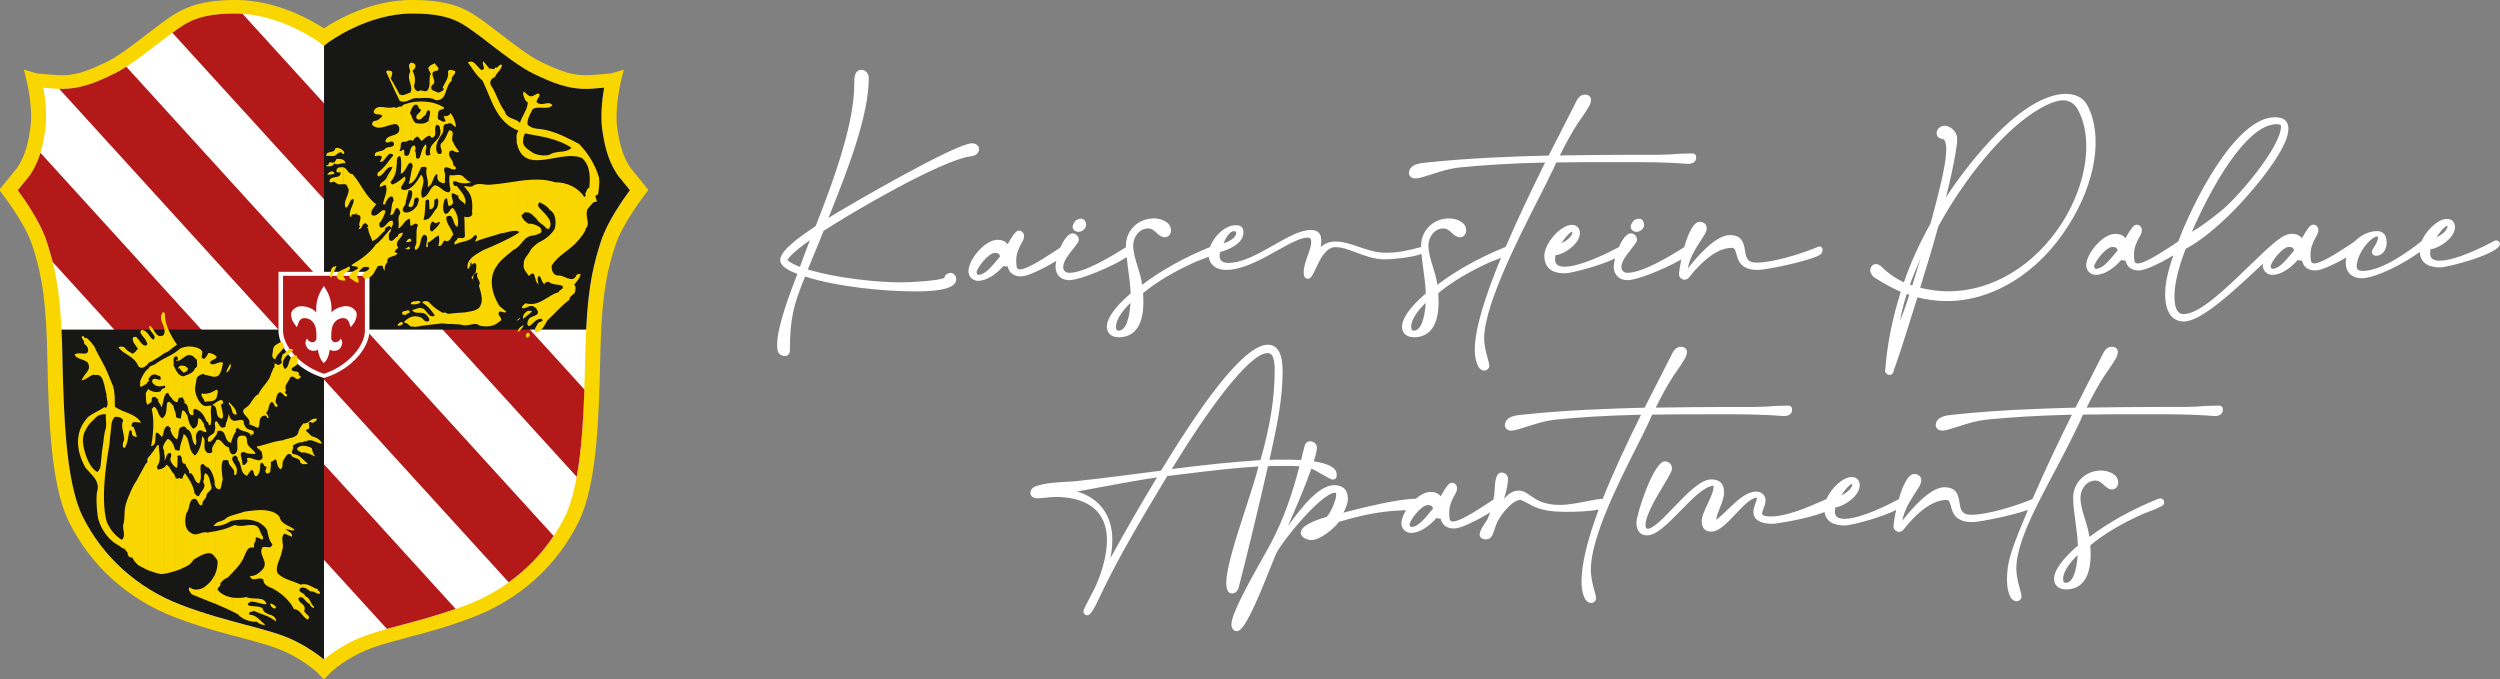 <?xml version="1.0" encoding="UTF-8"?>
<svg id="Livello_1" data-name="Livello 1" xmlns="http://www.w3.org/2000/svg" viewBox="0 0 1158.11 314.73">
  <rect x="0" y="0" width="1158.11" height="314.73" fill="#808080" stroke="none"/>
  <defs>
    <style>
      .cls-1 {
        fill: #b31918;
      }

      .cls-2 {
        fill: #fff;
      }

      .cls-3 {
        fill: #171715;
      }

      .cls-4 {
        fill: #fad600;
      }
    </style>
  </defs>
  <g>
    <path class="cls-4" d="M298.91,86.18l-6.81-8.38c-2.78-4.25-4.83-8.85-6.17-18.52-1.28-9.38,1.7-21.49,1.7-21.62l1.34-5.41s-4.73,1.4-5.65,1.69c-.47.06-2.49.35-9.84.87-8.1.52-13.93-1.92-22.61-6-5.36-2.5-13.1-8.5-19.4-13.34-2.55-1.98-5-3.84-6.92-5.24l-.83-.58c-6.64-4.72-13.51-9.66-32.79-9.66s-35.12,9.38-40.89,13.16c-5.77-3.77-21.9-13.16-40.89-13.16s-26.21,4.95-32.85,9.66l-.82.58c-1.92,1.41-4.37,3.26-6.93,5.24-6.23,4.83-14.04,10.83-19.4,13.34-8.68,4.08-14.5,6.52-22.6,6-7.34-.52-9.38-.82-9.78-.87l-5.71-1.69,1.34,5.41c.06.13,2.97,12.24,1.69,21.62-1.34,9.67-3.38,14.27-6.17,18.52l-6.81,8.38-1.11,1.42v.9l1.11,1.35c.06.17,10.54,13.57,13.8,23.69,3.32,10.2,6.12,20.69,6.87,45.84l.17,7.41c.58,25.56,1.4,57.42,9.9,74.78,9.96,20.33,27.49,36.17,49.33,44.44,11.36,4.37,21.49,7.06,30.4,9.38,8.5,2.27,15.89,4.25,21.38,6.93,9.49,4.59,14.39,9.61,14.44,9.67l2.62,2.74,2.68-2.74c0-.06,4.95-5.08,14.4-9.67,5.52-2.68,12.87-4.66,21.31-6.93,8.91-2.33,19.05-5.02,30.4-9.38,21.89-8.27,39.42-24.11,49.32-44.44,8.5-17.36,9.33-49.22,9.91-74.78l.19-7.41c.75-25.16,3.54-35.63,6.87-45.84,3.32-10.12,13.75-23.52,13.86-23.69l1.39-1.81-1.44-1.86h-.01Z"/>
    <path class="cls-2" d="M278.4,111.75c-3.32,10.26-6.41,21.62-7.11,47.48l-.23,7.46c-.58,23.71-1.35,56.15-9.26,72.4-9.26,18.81-25.45,33.49-45.73,41.19-11,4.19-20.9,6.81-29.65,9.14-8.85,2.33-16.48,4.37-22.66,7.34-6.52,3.2-11.12,6.58-13.73,8.74-2.63-2.15-7.23-5.53-13.75-8.74-6.17-2.97-13.8-5.01-22.72-7.34-8.72-2.33-18.64-4.95-29.65-9.14-20.21-7.7-36.46-22.38-45.72-41.19-7.92-16.25-8.68-48.69-9.26-72.4l-.17-7.46c-.76-25.86-3.79-37.22-7.16-47.48-2.87-8.85-10.25-19.4-13.41-23.64l5.47-6.7.07-.12.1-.12c3.2-4.89,5.65-10.31,7.16-21.08.93-6.86-.06-14.74-.87-19.45,1.46.12,3.38.29,5.88.47,10.72.7,18.64-3.09,26.33-6.7,6.12-2.87,14.21-9.09,20.73-14.09,2.5-1.98,4.89-3.79,6.77-5.13l.82-.58c6.23-4.48,11.59-8.33,28.48-8.33,20.73,0,38.5,13.16,38.67,13.28l2.22,1.69,2.21-1.69c.17-.12,17.94-13.28,38.67-13.28,16.83,0,22.19,3.84,28.42,8.33l.82.58c1.86,1.34,4.25,3.15,6.76,5.13,6.52,5.01,14.62,11.24,20.72,14.09,7.69,3.61,15.68,7.4,26.34,6.7,2.5-.17,4.43-.35,5.87-.47-.8,4.72-1.81,12.58-.86,19.45,1.51,10.78,3.96,16.19,7.16,21.08l.12.12.06.12,5.47,6.7c-3.13,4.24-10.54,14.78-13.4,23.64"/>
    <path class="cls-1" d="M119.28,225.55l59.93,65.76c2.34-.63,4.66-1.28,7.22-1.91,7.4-1.98,15.67-4.19,24.64-7.34l-91.79-100.83v44.32ZM119.28,142.03v-44.38l137.18,150.61c-5.54,8.39-12.59,15.61-20.8,21.49l-116.37-127.73h0ZM119.28,58.45V14.01l151.43,166.4c-.45,13.51-1.34,28.18-3.55,40.48L119.28,58.45ZM13.86,81.17l-.12.12-.06.12-5.47,6.7c3.15,4.25,10.54,14.79,13.4,23.65.99,3.03,1.92,6.13,2.85,9.68l94.82,104.13v-44.32L18.75,70.8c-1.34,4.31-2.97,7.44-4.89,10.37M119.28,14.01v44.44L79.85,15.18l.82-.58c6.23-4.48,11.59-8.33,28.48-8.33,1.05,0,2.16.05,3.2.12l6.93,7.63h0ZM119.28,97.65v44.38L27.43,41.16c9.96.29,17.59-3.26,24.93-6.77,1.91-.87,4.02-2.09,6.16-3.48l60.75,66.75h.01Z"/>
    <path class="cls-3" d="M291.8,88.1l-5.47-6.7-.06-.12-.12-.12c-3.2-4.89-5.66-10.31-7.16-21.1-.93-6.86.06-14.72.87-19.44-1.46.12-3.37.29-5.87.47-10.66.7-18.64-3.09-26.34-6.7-6.1-2.84-14.2-9.09-20.72-14.09-2.5-1.98-4.89-3.8-6.76-5.13l-.82-.58c-6.23-4.48-11.59-8.33-28.42-8.33-20.73,0-38.5,13.16-38.67,13.28,0,0-1.92,1.44-2.16,1.63v131.51h121.44c.98-21.32,3.84-31.57,6.87-40.95,2.85-8.84,10.26-19.4,13.4-23.65M28.48,152.69h121.61v152.77h-.06c-2.63-2.15-7.23-5.53-13.75-8.74-6.17-2.97-13.8-5-22.72-7.34-8.74-2.34-18.64-4.95-29.65-9.14-20.21-7.69-36.46-22.37-45.72-41.18-7.92-16.25-8.68-48.69-9.26-72.4l-.17-7.46c-.12-2.27-.17-4.43-.29-6.52"/>
    <path class="cls-2" d="M170.07,125.9h-41.06v27.43c0,7.34,7.93,17.76,20.68,21.67l.35.12.35-.12c12.81-3.89,20.75-14.33,20.75-21.67v-27.43h-1.06Z"/>
    <path class="cls-1" d="M150.04,173.14c-11.36-3.67-18.93-13.16-18.93-19.8v-25.57h37.91v25.57c0,6.64-7.62,16.13-18.98,19.8"/>
    <path class="cls-4" d="M253.53,47.85c.87-.12,1.68,0,2.39.82-.63.82-1.46,1.11-2.39,1.22v-2.04ZM253.53,60.38c5.3,1.34,10.18,3.9,14.79,6.34,4.25,4.48,7.35,9.49,9.09,15.27.58,2.73-.06,5.42-.35,8.1-3.15.52,1.41,3.84-1.91,3.44-1.05.93-2.74,3.03-2.74,3.03-1.98,3.26,1.34,6.7-.99,9.2-.47,2.1-2.16,3.8-3.44,5.47-3.84,4.76-9.67,6.98-12.45,11.94-.06,1.75.52,4.25,2.84,4.48,2.68-.58,6.98,4.15,8.74-.29.16-.57,1.22-.16,1.86-.52-.23,2.1-1.7,3.2-2.98,5.13.99.58.58,2.5.36,3.44-.87,1.34-2.56,1.74-2.56,3.44-4.02,3.03-6.59,6.23-10.13,9.49-.06.06-.12.12-.12.16v-10.53c1.75-1.12,3.44-2.16,5.3-2.63.23-1.34,2.74-1.34,1.69-2.85-1.62-.99-4.78-.29-6.41-2.04-.12.12-.35.17-.58.23v-20.78c1.39-1.12,2.5-2.4,3.48-3.97,0,0,0-.76.23-1.15.29-2.68.12-5.94-2.56-7.51-.29-.47-.69-.93-1.16-1.34v-12.35c1.22.23,2.45.47,3.67.87,5.42-.12,10.78,2.62,13.4,6.7,1.05,0,.64-1.16.47-1.51.64-.57.64-2.33,1.92-2.68.48-4.59.58-10.19-3.32-13.69-4.48-2.09-10.54-.35-16.13.52v-1.86c.69-.12,1.28-.3,1.56-.58,3.38-1.69,7.12-.29,9.67-2.91-3.73-2.39-7.4-3.67-11.24-4.6v-3.44h.01ZM253.53,100.27v5.71c.29.12.58.12.82-.12,1.34-1.98.52-3.84-.82-5.59M244.39,48.44c.06-.35.1-.7.1-1.05-.05,0-.1-.06-.1-.06v-3.45c.8.7,1.74,1.11,3.09.23.8-.17,1.04-.93,2.27-.7,1.05,1.74-3.55,3.95.58,4.76,1.16.12,2.21-.23,3.2-.35v2.04c-2.27.36-5.13-.58-6.83.76-.87,1.92-2.1,3.73-2.32,5.77v-7.98h0v.02ZM244.39,57.58c1.44,2.16,5.7,2.16,5.7,2.16,1.16.17,2.33.35,3.44.64v3.44c-2.91-.7-5.94-1.16-9.14-1.79v-4.43h.01ZM253.53,148.5c-1.05,1.76-2.56,5.37-5.42,5.49-.99-1.51.47-2.85,1.11-4.21.47-.93,3.15-.7,1.69-2.09-2.45-.23-3.79,2.09-5.65,3.37-.47-.06-.76-.29-.86-.58v-1.34c.06-.29.16-.58.28-.76.87-2.67,6.47-1.46,3.84-5.36-.64-.92-2.03-1.51-3.32-1.16-.29.12-.58.23-.8.35v-1.51c3.48.7,6.35-1.05,9.14-2.73v10.53h-.01ZM253.53,130.68c-.7.12-1.53.23-1.11,1.12-1.39-.59-1.39-2.75-2.61-4.09-1.29.76-.64,2.85-.29,4.02-1.23-.59-1.4-2.5-1.98-4.25,0-.93-1.63-.99-1.86-.23l-.63.58c-.24-.23-.48-.52-.64-.82v-8.97c.58-.83,1.16-1.69,1.68-2.69,0,0,2.52-2.85,4.21-3.38,1.28-.7,2.33-1.34,3.26-2.1v20.78l-.02.02ZM253.53,95.9c-.93-.82-2.16-1.51-3.38-2.16-1.05.35-1.05,1.51-.64,2.11,1.05,1.34,2.8,2.84,4.02,4.41v5.71c-.47-.17-.93-.64-1.05-.87-1.22-1.39-3.09-1.98-3.9-3.72-1.27-1.06-2.56-2.91-4.19-2.97v-15.03c3.02-.23,6.12-.29,9.14.17v12.35h0ZM244.39,103.36v6.52c.75-.47,1.74-.76,3.02-.83,0,0,2.5-.58,3.38-1.51,0-.76,0-1.75-.82-2.34-1.63-.98-3.31-1.74-5.18-1.57-.12-.12-.29-.17-.4-.28M253.53,73.77c-.99.17-1.92.29-2.85.35-2.33.23-4.48.12-6.29-.7v-4.37c.64.52,1.44,1.05,2.2,1.57,1.75,1.16,4.89,1.63,6.94,1.28v1.86ZM244.39,156.42v-2.21l.16-.06c.87,0,.83.76.83,1.51l-.99.76ZM244.39,146.05c.69-.58,1.39-1.16,2.03-1.69-.23-.58-1.28-.24-1.86-.42-.06.06-.1.06-.16.12v1.98h0ZM240.02,56.18c.29.23.58.45.82.76.93-2.97,2.98-5.43,3.56-8.5v7.98c-.06.35-.06.76-.06,1.11l.06.06v4.43c-.42-.13-.76-.17-1.18-.23-.57.99-.75,1.75-.87,3.03-.35,1.91.64,3.15,2.05,4.25v4.37c-1.92-.83-3.44-2.4-4.38-5.08v-7.63c0-.07.06-.12.12-.17l-.12-.06v-4.3h0ZM244.39,47.33c-1.18-.36-1.75-2.74-2.1-3.84.17-.35.23-.76.23-1.16.58.35,1.16,1.05,1.86,1.57v3.45h0ZM244.39,150.48c-.17-.41-.13-.87,0-1.34v1.34ZM244.39,142.21c-.76.35-1.41.7-2.34.58-.8-.58.64-1.76,1.51-2.33.23.12.52.16.82.23v1.51h.01ZM244.39,127.01c-1.12-1.4-2.16-3.03-1.75-4.6-.12-1.81.76-3.03,1.75-4.37v8.97ZM244.39,98.41h-.54c-.82-.58-1.68,1.16-2.32,1.34.35,1.4,1.4,2.68,2.85,3.61v6.52c-1.86,1.05-2.69,2.91-4.37,4.47v-6.35c.12-.05.23-.12.35-.23v-.35l-.35-.35v-23.18c1.46-.23,2.91-.41,4.37-.52v15.03h0ZM244.39,144.07v1.98c-.82.64-1.53,1.22-1.99,1.69-.41-1.46.58-2.91,1.99-3.67M244.39,154.21v2.21h-.06c-.83-.17-.99-1.53-.19-2.1l.24-.12ZM240.02,153.74v-.87c.41-1.05,1.51-1.63,2.33-2.21h.23c-.41,1.23-1.57,2.33-2.56,3.09M240.02,148.25v-.34l.93-.76-.24.76-.69.34ZM223.13,32.48c.83-.19,1.46-.76.83-1.51.47-.16-.99-1.75.05-2.5l2.85,3.49c.87-.76,2.1.99,2.5-.7,1.69.58,1.51-1.92,3.16-1.16,0,1.92-2.56,3.67-3.2,5.53-1.69.76-2.74,2.09-1.92,3.84,2.62,3.84,3.61,8.52,6.47,12.17.64,3.15,4.19,3.2,6.17,4.54v4.31c-10.25-3.96-12.17-14.33-16.54-23.18-2.91-2.39-4.54-5.47-6.77-8.39,2.98-1.69,4.32,2.56,6.41,3.55M240.02,114.36c-.64.52-1.34,1.06-2.27,1.47-2.56,2.27-5.95,4.54-7.63,7.4-4.02,5.53-2.27,12.81,1.16,18.45l3.26,2.75c-1.04,1.28-3.73-1.81-3.55,1.28.41.92,2.27,2.49.35,3.26-2.5,2.45-6.45,2.62-9.38,1.79-1.63-1.75-5.01.48-7.51-.12-2.45-.82-6.83-.29-9.55-.87-1.16.19-2.27.3-3.39.41v-7.56c1.12.86,2.34,1.63,3.68,2.33,1.69-.52,1.28.41,2.74.41,2.5-.36,7.46-.64,7.46-.64,2.5-.52,6.3-.7,7.16-3.16,1.46-2.67.1-6.35-.7-9.26,1.53-2.1-1.98-3.67-.52-5.75-.41-.59-1.22.35-1.86.58l-.47,2.27c-1.22-1.34,0-.93.47-2.5.64,0,.41-.76,1.05-.76-.41-.36.64-2.69-.12-4.03-.87-.58-1.28.19-1.92.58l-.17-1.34c-.41.52-.87,1.28-.23,1.86-1.04.16-.64,1.56-1.44,1.34-.77-4.6,3.6-6.48,6.99-8.57,5.87-2.49,11.81-5.06,16.42-7.98v6.35h-.01ZM240.02,107.09v-23.18c-4.31.58-8.62,1.34-12.81,1.63-2.5.34-5.36-1.05-7.69.29-1.51,1.5-3.73-.23-4.78.7.99.17,1.21.99,1.63,1.57,2.61,2.5,2.56,6.93,2.32,10.02.76,2.5-2.32,2.84-3.6,2.2.17,2.52.1,6.17.28,8.85-.06,1.92-2.74.76-3.32,1.12-.06,1.16-2.33,1.69-1.34,3.03,2.97-1.69,7.11-1.22,9.03-4.25l.8-.16.42.57c0,.94-.64,1.51-.87,2.45,4.18-1.62,7.56-2.38,11.94-3.84,3.31-.35,4.59-1.46,7.92-1.05l.06.06h.01ZM240.02,68.35c-.23-.7-.47-1.4-.64-2.21,0-2.39-.52-3.44.64-5.41v7.63h0ZM240.02,147.92l-.93.76.93-.42v-.34ZM240.02,152.87v.87s-.17.12-.23.12c0-.35.12-.7.23-.99M201.51,110.06c.59-.41,1.18-.76,1.81-1.05.19,1.74.36,3.09-.28,4.83,1.86.58,1.68-1.51,2.96-2.5l.59.41c2.26.07,2.09-1.85,3.37-3.02-.58-2.87-3.44-5.01-3.2-8.27,3.79-2.27,2.68,3.84,5.13,4.66.93-3.26-.29-6.7-2.1-8.84-1.69.52-1.28,2.43-3.38,2.85-1.86-1.22-.99-5.01-.52-6.58.41-.35.64-.93,1.22-.52l.58,3.26h.82c2.97-1.12-.12-3.84.93-5.77.87-.16,1.85.99,2.91,1.05-.47,2.11,2.45,2.68,3.08,4.25,1.05-3.66-2.21-6.34-3.83-8.67-1.7.35-1.88-1.41-1.63-2.16h1.28c2.04,1.16,5.36,1.22,7.05.3-1.69-.23-2.5-1.34-3.73-2.56-1.81-1.51-4.14-.06-6.23-.64-.42,1.92-.23,4.43.35,6.52,0,.58-.23.99-.7,1.51-2.85-.17-3.84-2.85-6.47-3.32v6.64c2.27-1.98,1.58,2.85.77,4.14-.29.23-.52.58-.77.87v6l2.34-.7c-.17,1.09-1.22,2.27-2.34,3.32v4.02h0v-.05ZM201.51,81.4v-15.78c1.58-1.63,3.26-3.2,2.22-6.52.22-.58-.83-1.34-1.47-1.34-1.22,1.21-.29,3.38-.76,4.82v-14.68c1.58.48,3.04,1.12,4.26,1.98-.23,1.34-2.34.36-2.74,2.1,0,.93-.47,2.27-.06,3.26,1.22.41,2.27,1.75,3.49.82l-.99-2.33c1.46.41,3.15-.35,3.15-1.46,1.63,1.92,2.45,4.43,2.62,6.52-1.46-.17-2.05-2.68-3.73-1.41-3.16-.23-1.51,2.52-2.56,4.44-1.69,2.27-3.84,5.71-2.45,8.79.41.76,1.23.93,1.86.58,1.05-1.69-1.4-3.67.3-5.02,1.85-1.69,2.32-3.95,3.44-5.87,3.32.42.35,3.67,1.75,5.42.64,1.69,1.86,3.26,2.85,4.6-1.92.99-2.68-1.58-4.37-.23-1.28,2.68,1.81,3.67,1.57,6.17.17.58,1.63.99,1.22,1.92-1.51,1.51-5.36-2.91-5.42.87.99,1.98.13,3.67.52,5.42-1.28.93-1.69,0-2.74-.41-1.22-.99-.76-2.74-.93-3.48-.47.16-.76.47-1.06.82M201.51,46.28v-3.96c.59.23,1.23.41,1.63.64,1.05-.58,3.38-1.11,1.92-2.45,1.12-2.5,3.03-4.37,2.45-7.46.82-1.34,2.27-.35,3.32-.17.58,1.57-2.16,2.45-1.51,4.43-3.62,3.03-1.86,9.55-7.7,9.09,0-.06-.06-.06-.13-.12M201.51,32.94c.3-.06.59-.12.99-.17,1.7-1.34-.57-2.1-.99-3.44v3.61ZM201.51,150.18c-.86.13-1.68.23-2.55.3v-4.43c.63.47,1.39.7,2.5.17-.87-1.34-1.63-2.39-2.5-3.32v-2.62c.82.82,1.62,1.63,2.55,2.33v7.56ZM201.51,29.32v3.61c-3.31.99,1.7,4.96-1.39,6.52-.99,1.81.1,2.39,1.39,2.85v3.96c-.57-.47-1.5-.7-2.55-.82v-6.23c.16-1.76-.23-3.55.63-5.13-.29-.34-.47-.7-.63-1.05v-2.33c.7-.7,1.62-.99,2.55-1.41M201.51,47.9v14.68c-.16.58-.57.99-1.39,1.28-.42-.22-.42-.41-.64-.57-.12-.23-.29-.36-.52-.36v-9.07c.23-.83.41-1.63.1-2.52-.2-.59-.24-.61-.1-.06v-3.96c.87.12,1.74.28,2.55.57M201.51,65.62v15.78c-.98,1.27-1.09,3.55-2.55,4.72v-14.27c.16,0,.29-.06.41-.13-.76-3.09.69-4.59,2.14-6.1M201.51,85.77h-.1c-1.18.64-1.81,1.69-2.45,2.8v8.33c2.91.16,2.16-4.02,2.16-4.02.12-.17.29-.35.4-.47v-6.64h0ZM201.51,97.42v6c-1.39-1.92-2.1.35-2.26,1.51-.06.99-.29,2.1.98,2.34.42-.41.83-.76,1.28-1.22v4.02c-.82.64-1.62,1.4-2.55,1.98v-11.12c.98-.93,1.74-2.33,2.55-3.49M198.96,150.48c-2.22.29-4.37.52-6.99.99-.41-.16-.82-.57-1.22,0-.06,0-.19-.06-.23-.12v-4.54c1.28-.47,2.8-.41,4.66.3,1.05.82,1.46,1.98,3.09,1.81,1.51-.93-.17-2.16-.58-2.91-2.21-2.34-5.18.12-6.81-2.4,1.69-.16,2.97-1.5,5.01-.7,1.33.64,2.03,2.33,3.09,3.15v4.43h0ZM198.96,142.91v-2.62c-.19-.17-.35-.41-.54-.58-1.05-.41-2.27-.23-2.9.29,1.39.99,2.49,1.86,3.44,2.91M198.96,30.73v2.33c-.19-.47-.35-.93-.59-1.51.17-.29.35-.58.59-.82M198.96,39.23c-.06.93-.3,1.86-.99,2.68-1.23,1.16-2.69-.76-4.14.35-1.28,0-1.86-1.16-2.04-2.33.64-2.27.7-4.6-.71-7.12.83-.75,1.69-1.51,1.28-2.67-.22-.94-1.04-.76-1.85-1.18v17.01c.99-.41,2.1-.7,3.44-.47,1.5-.12,3.42-.23,5.01-.06v-6.23h0ZM198.96,47.33v3.96c-1.51-.64-1.34,1.21-1.82,1.98-1.22.52-2.33,3.2-4.18,1.63-.77-2.11,2.16-2.45,1.97-4.19-1.68-.41-.58-2.68-2.9-2.17-.64.58-1.11,1.34-1.51,2.17v-3.26c2.74-.52,5.7-.59,8.45-.12M198.96,53.86c-.19.75-.48,1.44-.35,2.09-1.69,1.51-3.61,1.51-5.88,1.11-1.4-.76-1.68-2.34-2.2-3.62v11.54c.23.06.41.17.64.29.64-.93,1.28-1.69,2.33-2.1l1.81,2.16,1.92-1.69s1.05-.83,1.76-.71v-9.07h-.02ZM198.96,71.85v14.27c-.06.06-.19.12-.23.16l-.64.42c.69-3.49-1.16-5.24-.47-8.85-.41-.99-1.86-.41-2.5-.41-1.12,1.98-2.16,5.88-4.6,7.34v-5.13c.17-.82.35-1.63.64-2.52,0-.58-.12-1.28-.64-1.57v-7.16c.35-.58.82-1.05,1.63-.99.17.76.82,1.69-.07,2.45,1.28.58-.45,4.83,2.27,3.32.89-2.1,1.11-4.78,2.8-6.29,1.22,1.34-.87,3.26.35,5.01.48.29,1.05.12,1.47-.06M198.96,88.57c-.71,1.28-1.51,2.5-3.27,3.09-2.05-3.33,2.45-7.28-.64-10.78-1.05,1.81-2.45,4.37-4.54,5.88v1.51l.23.06c.41,1.22.17,2.45-.23,3.62v3.91c2.2-.83.23-4.83,3.09-4.26,1.04,1.16-.24,2.5-.24,3.49-.64.87-1.57,2.04-2.84,2.74v6.7c.92-.16,2.04-1.92,3.09-.23-1.05,2.1-.48,4.96-.76,7.29.64,1.5-1.69,3.26-.23,4.19,2.92-1.46,1.51-5.71,3.84-7.05,2.92.45.35,4.43,1.16,5.75,1.46-.12,0-1.33.64-2.1.23-.12.47-.23.7-.35v-11.12c-.7.64-1.58,1.05-2.8.93.87-2.91.69-5.94.99-8.85.41-.58,1.63-.93,1.63.06l.19,3.84v-8.33h0ZM190.51,140.93v-.7c.29-.29.82-.52,1.04-.64,1.46.23,2.34-.76,3.33.41-1.23.99-2.69,1.11-4.37.94M190.51,111.46v-.41s.05.06.05.12c0,.12,0,.23-.05.29M190.51,151.35c-.64-.34-1.16-.87-1.75-1.34v-2.27c.58-.41,1.16-.75,1.75-.93v4.54ZM190.51,28.98v11.82c-.17-2.39-1.99-4.83-.47-7.63-.17-1.51-1.46-3.26.47-4.19M190.51,41.43v4.54c-.59.23-1.16.52-1.75.76v-3.38c.42-.16.87-.34,1.28-.41.29-.47.47-.99.47-1.51M190.51,47.45v3.26c-.23.52-.41,1.11-.59,1.69.23.3.42.64.59,1.05v11.54c-.7-.23-1.22.06-1.75.35v-17.43c.58-.16,1.16-.35,1.75-.45M190.51,68.41v7.16c-.12-.12-.35-.12-.59-.16-.52.35-.87.76-1.15,1.28v-4.54c1.11-.35,1.05-2.45,1.75-3.74M190.51,79.65v5.13c-.35.17-.76.35-1.16.41.64-1.92.82-3.73,1.16-5.53M190.51,86.76v1.51l-1.22-.17-.52,2.22v-2.56c.64-.23,1.22-.58,1.75-.99M190.51,91.94v3.91c-.17.06-.41.1-.7.1l-.64-.58c.34-1.16.93-2.27,1.34-3.44M190.51,97.83v6.7c-.12,0-.29,0-.41-.12l-.19-3.03c-.45,0-.8.1-1.15.35v-3.32c.64-.12,1.22-.29,1.75-.58M190.51,111.05v.41c-.23.64-1.22.64-1.75.64v-.93c.47-.58,1.11-.99,1.75-.12M190.51,140.23v.7c-.29-.23-.17-.54,0-.7M188.77,145.28v-1.5c.58-.06,1.05.12,1.05.99-.42.12-.77.35-1.05.51M188.77,115.43v-.77l.76-.47c-.05.41.82.82.17,1.16-.29.12-.64.12-.93.07M188.77,150.01c-.47-.35-1.05-.59-1.75-.7.58-.64,1.16-1.16,1.75-1.58v2.27h0ZM188.77,43.36v3.38c-.7.23-1.34.42-2.16.35v-3.03c.76-.07,1.46-.42,2.16-.71M188.77,47.9v17.43c-.52.23-.99.52-1.57.29-.23,0-.41,0-.58.06v-16.95l.23-.23c.64-.23,1.28-.41,1.92-.58M188.77,72.14v4.54c-.64,1.05-1.05,2.39-2.16,3.26v-10.54c.1-.06.23-.12.29-.16.82.58,0,1.92.58,2.74.58.23.99.3,1.28.19M188.77,87.75v2.56l-.82,3.13c.29,1.12-.99,2.21-1.34,3.2v-8.74c.17.06.41.12.64.12.52,0,1.05-.12,1.51-.29M188.77,98.41v3.32c-.87.47-1.46,1.34-2.16,2.2v-6.4c.1.29.41.58.87.87.47.06.87.06,1.28,0M188.77,111.16v.93h-.7c.17-.23.41-.58.7-.93M188.77,114.66v.77c-.35,0-.7-.07-1.16-.07l1.16-.7ZM188.77,143.78v1.5c-.58.48-1.16.87-2.16.42v-1.34s.06-.06.1-.06c.54-.06,1.34-.41,2.05-.52M186.61,150.01v-.29c.06.12.06.24,0,.29M186.61,108.14v-.29h.06c0,.06,0,.17-.06.29M186.61,85.3v-2.85c.29-.22.64-.47.93-.7.64,1.16-.17,2.45-.93,3.55M186.61,44.07v3.03c-.42-.06-.87-.13-1.41-.35-2.1-4.14-3.79-7.98-5.65-12v-2.04c.52-.12,1.16.17,1.57.17,1.22.58.19,1.92.19,2.85l-.42.41c1.4,2.52,2.97,5.01,4.14,7.51.58.35,1.11.48,1.57.42M186.61,48.73v16.95c-1.63.35-.42,2.91-1.57,3.9.35.82,1.11.23,1.57-.19v10.55c-.23.23-.58.47-.93.59.06-2.69.52-5.94-.29-8.22-2.2.12-1.28,3.2-1.69,4.37-.06,2.91-.87,5.35-2.8,7.63,0,.76.58.82.99,1.16,1.85-.77,3.25-1.81,4.72-3.03v2.85c-.76,1.16-1.34,2.17,0,2.62v8.74c-.06.29-.06.58,0,.87v6.4c-.58.83-1.28,1.58-2.16,1.92.87-3.03-.76-4.41.92-6.87.23-.93-.41-1.75-.99-2.49-2.2-.64-.93,3.42-3.72,3.03,1.05-2.1.29-4.6,1.75-6.7l-.59-1.75c-1.09-.23-1.74.41-2.27,1.22v-10.95c.7-1.22,1.76-2.39,2.27-3.9-.92-.23-1.68.06-2.27.58v-2.68c.82-1.05,1.63-2.16,2.56-3.26.06-.99-1.63-.99-1.86-.64-.23.17-.47.35-.7.58v-3.73c1.57-.3,3.73-.3,2.69-2.39-.7-.82-1.76.06-2.69.12v-2.27c1.86-1.34,5.54-.87,5.42-4.14.06-1.16-.99-2.14-1.98-2.14-1.18.12-2.33.45-3.44.8v-8.39c1.06.06,2.1.06,2.98-.28,1.39.99,1.81-.58,3.49-.19l.58-.7h0ZM186.61,107.84h-.52c-.89.35-1.92.52-1.7,1.7-1.62.16-2.49,3.44-4.12,1.44-.23-1.09-.42-2.85.7-3.79,0-1.91,1.68-2.84.86-5.01-1.05,0-1.68.47-2.27,1.09v1.7c.23-.12.47-.19.82-.29.4.17.82.58.99.94-.64.57-1.22,1.21-1.81,1.91v12.58c.7-1.57,3.67-1.16,4.66-2.74-.4-.19-1.39-.23-1.33-.99.4-.52.75-1.11,1.62-1.51-2.09-2.97,1.47-4.25,2.11-6.76v-.29h0ZM186.61,144.36v1.34c-.06,0-.12,0-.12-.07-.23-.35-.4-1.09.12-1.27M186.61,149.72v.29c0,.12-.12.16-.23.23-.41.57-1.23.57-1.88.76-.64-.93.64-1.51,1.53-1.92.17.12.52.34.58.64M179.57,32.71v2.04c-.23-.52-.47-.99-.7-1.51.12-.35.41-.47.7-.52M179.57,49.89v8.39c-2.45.76-4.72,1.57-6.93-.17-.64-.58,0-1.92.83-2.11,1.68,0,2.73-1.34,3.6-2.1-.17-1.69-3.56,0-3.96-2.16.98-3.03,3.79-2.14,6.45-1.86M179.57,63.75v2.27c-.41.06-.76-.12-1.05-.52.12-.82.52-1.34,1.05-1.75M179.57,68.3v3.73c-1.16,1.16-1.75,3.03-3.49,3.03,0-.99,1.05-1.51.64-2.69-.99-.57-2.04-.06-3.09-.06-.35-3.09,3.55-1.44,4.83-3.55.23-.23.64-.34,1.11-.45M179.57,75.34v2.68c-1.34,1.05-2.21,3.2-4.25,3.73-.58-.16-.58-1.16-.35-1.74,1.81-1.28,3.2-2.91,4.6-4.66M179.57,81.34c-.19.35-.35.7-.52,1.05-.64,1.69-3.15,2.04-3.15,3.96.8.58,1.62-.7,2.67-.7,1.47,2.67-.93,6.52-1.16,8.97l1.22.06-.17-.76c.41-.48.76-1.12,1.11-1.63v-10.95h.01ZM179.57,103.29c-.76.76-1.34,1.81-2.56,2.11-1.22.35-1.22-.99-1.4-1.76,1.28-1.51,2.74-4.18,2.97-6.1l-1.22-.19c-1.86,1.12-3.2,3.39-5.23,2.22-.58-1.92.87-3.26,2.16-4.95-5.13-3.74-6.87-9.32-11.01-13.98-2.21-.06-2.27-2.56-4.18-3.16v7.86h.17c1.69-.35,1.63,1.57,2.27,2.33.12,3.27-2.81,5.53-1.4,8.62,1.69-.52,1.51-3.44,3.2-4.14l.57.35c-.05,2.69-2.33,4.6-1.81,7.86h.64c-.17-1.91,1.88-.35,2.33-1.69.41.23,0,.42,0,.77,3.49.06,1.16,3.09,1.34,5.01.87.41-.23.98-.23,1.74,1.86-.17,1.28-2.68,3.2-2.84.41.57,1.21.8,1.21,1.56l-.64.58.59.35c.16,2.33,1.4,3.91,1.97,5.84,2.52-.94,3.62-3.2,5.72-4.72,0-1.22.41-1.63,1.34-1.98v-1.7h-.01ZM179.57,107.55v12.58c-.19.41-.23.83-.12,1.4-1.05.99-1.51,2.69-1.11,4.02-.41-.76-.99-1.34-.99-1.92.17,0,.17-.17.17-.17-.82-.58-.99-.41-2.49-.23-1.23,1.91-2.17,5.17-5.09,5.71-1.21.35-2.03-.41-2.03-1.57.23-1.75,3.15-1.69,3.15-3.44-.99-.35-2.45-.58-3.09.17-1.51,1.11-2.73,2.62-2.4,4.6,1.06.58,0,2.1.83,2.27-1.88,0-2.91-1.34-4.55-2.33-.17-2.74,2.34-2.85,4.02-4.37,0-1.57-5.18-.29-2.04-2.16,3.79-2.27,7.8-5.24,10.3-8.91,2.21-1.51,3.73-3.73,5.42-5.65M159.06,129.98c.29,0,.57,0,.87-.06.22-.93-.82-1.16-.76-2.1,0-1.34,1.46-1.69,2.33-2.45.64-.58,1.05-1.57,0-1.92-.58.58-1.51.99-2.45,1.34v5.2h0ZM159.06,75.58v-1.51c.45.3.82.76.98,1.51h-.98ZM159.06,71.38v-1.46c.17.17.34.41.41.64,0,.35-.12.76-.41.82M159.06,69.93v1.46c-.07,0-.12,0-.23-.06-1.4-2.09-2.68.58-4.14.94h-.93v-1.98c.82-.23,1.51-.64,1.63-1.69,1.51-.29,2.91.35,3.68,1.34M159.06,74.06v1.51c-1.57.19-2.85.99-4.25.13-.19.58-.58.93-1.05,1.11v-1.46c1.11.12,1.63-.52,2.14-1.75,1.16.06,2.4,0,3.16.47M159.06,77.5v7.86h-2.1c0,.35-.42-.23-1.22-.57,0,0-.41-.41-.41-.23-.58-.64-1.05-.35-1.57-.17v-1.92c1.75-.7,4.6-.22,3.9-2.85-.64.58-.82,0-1.63.17-.64-.99.47-2.5,1.69-2.27.54-.12.99-.06,1.35,0M159.06,124.79v5.2c-1.4-.06-2.68-.52-3.04-1.81-.23-1.98,1.4-2.68,3.04-3.39M153.76,127.94l2.14-4.6h-.41c-.82.06-1.34.41-1.75.87v3.73h.01ZM153.76,80.75c.41-.05.82-.22,1.22-.41-.29-.69-.76-.93-1.22-.93v1.34ZM153.76,70.28v1.98l-2.62-.06c-.12-1.63,1.4-1.63,2.62-1.92M153.76,75.34v1.46c-.87.41-1.98.23-2.68.23v-.42c1.22.42,1.05-1.11,1.69-1.51.41.12.7.16.99.23M153.76,79.42v1.34c-.7.19-1.46.23-2.16.13.29-.64,1.28-1.51,2.16-1.46M153.76,82.45v1.92c-.41.17-.76.29-1.16-.22,0-.94.52-1.41,1.16-1.7M153.76,124.21v3.73l-.23.58-.64-.23c.17-1.05.06-2.97.87-4.07M142,286.71v-2.27c.87.75,1.81,1.5.52,2.56-.17-.12-.41-.19-.52-.29M142,278.79v-2.33c1.75.98,1.81,3.2,3.49,4.59l-.17.58c-1.05-.17-1.69-1.16-1.86-1.92-.58-.16-1.06-.51-1.47-.93M142,272.67v-1.92c1.86.41,3.2,1.69,5.13,2.1-.06,1.16,1.63.99.99,2.16-1.69.35-2.45-1.41-4.37-1.05-.47-.41-1.11-.92-1.76-1.27M142,214.95v-.64c.17.19.41.41.7.52-.23.06-.47.12-.7.12M142,209.83v-3.15c.83.16,1.69.51,2.45.93.23,1.11.58,3.03,1.81,3.84-1.28-.29-2.62-1.22-4.25-1.63M142,204.3v-4.54l2.33,2.27c1.88.57,4.37,1.56,4.72,3.48-2.1,0-4.54-2.5-7.05-1.22M142,199.11v-3.15c1.57-.64,2.5-2.45,4.78-1.98.17.94-1.28,1.51-1.92,1.92-.58-.06-1.39-.82-1.86-.06.17.76.41,1.74.17,2.68-.29.17-.86.29-1.16.58M142,195.97v3.15c-.17.12-.23.23-.29.35l.29.29v4.54c-.23.12-.41.23-.58.35-.64-.93-.87.58-1.46.17-1.7,0-2.97.75-4.43,1.69,1.22,1.33-1.51,2.85.35,3.84,2.91.23,4.37,2.5,6.12,3.95v.64c-1.11.19-2.16.23-2.85-.7-.35-2.74-3.73-1.4-4.31-3.73-2.04-.99-2.75,1.69-3.39,2.45-1.21,1.34.17,3.44-1.5,4.37-1.88-1.16-1.4-3.44-2.21-4.61-.17.12-.47.23-.7.41v-8.45c1.22-.3,2.56-.52,4.19-.77,2.27-1.11,6.06-.87,6.92-3.38.23-1.69,1.28-3.03,2.33-4.37.59.05,1.06-.06,1.51-.23M142,206.68c-1.51-.35-2.97-.23-4.19.8-.64,1.35,1.22,1.58,1.86,2.16.82-.12,1.57-.06,2.33.17v-3.15h0ZM142,270.75v1.92c-.99-.52-2.04-.82-2.97-.12-1.28,2.11,2.04,1.76,2.39,3.67.23.06.41.17.58.23v2.33c-1.28-1.28-2.1-3.09-3.73-1.63-.22,2.27,3.32,2.5,2.85,5.18-.45.87.19,1.47.87,2.11v2.27c-2.1-1.41-2.97-4.37-5.88-4.61-1.75-3.83-5.84-7.27-9.09-9.07v-35.59c1.05.52,1.98,1.22,2.56,2.21.76,3.44,4.72,3.74,6.93,5.82-1.22.76-2.91-.41-4.14-.41.82,1.15,3.49,1.74,2.85,3.61l-3.49-1.51c-2.16,2.21.12,4.95-.99,7.63-.7,4.19-3.67,7.98-2.04,10.89,2.68,2.74,6.99,3.38,10.54,5.13,1.05-.23,1.92-.23,2.74-.06M127.03,287.29c.29.17.58.41.87.64,0-1.05-.35-1.69-.87-2.16v1.51h0ZM127.03,281.93c.06,0,.12.06.17.06l.82-.76c-.41-.3-.7-.59-.99-.83v1.51h0ZM127.03,187.52v-17.24c.35-.7-.35-1.74.82-1.92.64,1.18,2.1.64,2.75-.51-.82-1.57.23-2.1.23-3.67,2.1-.52,2.55-3.77,5.07-2.04-1.69,1.75-4.66,3.03-4.89,6.13-.06.93.34,2.1.99,2.67,2.74-1.28.93-6.52,5.47-6.23.23,1.51.99,3.09-.06,4.37l-2.27,1.51c-.29,2.68,3.9.23,3.26,3.15l.99.76c-.41,1.16-2.1,1.34-2.5.76-.58-.76-1.63-1.15-2.46-.41-.7,2.1-3.19,3.79-1.81,6.29-.41,0-1.05.58-.41.93.41.82,1.22.64.58,1.57-1.47.52-2.45-3.9-4.37-.82-.41,1.5-1.51,3.77.12,4.59l-.17,1.16c-.86-.1-1.11-.58-1.34-1.05M127.03,168.13c.06,0,.12,0,.17.06-.06-.12-.12-.17-.17-.23v.17h0ZM127.03,166.26c.12.06.29.12.47.17.64-2.1,2.74-3.61,4.02-5.3-.41-1.16.06-2.67-1.4-2.74-1.11.76-2.39,1.11-3.09,2.1v5.77ZM127.03,160.5v5.77c-1.63-.93-.52-2.85-.52-4.6.12-.47.29-.87.52-1.16M127.03,167.95v.17c-.12.13-.23.29-.23.42,0-.13,0-.64.23-.59M127.03,170.28v17.24c-.23-.52-.41-1.05-1.16-1.34-.76.45-1.05,1.16-1.22,1.86v-12.64c.23-.41.47-.82.64-1.28.23-1.34.82-1.74,1.27-3.44.23-.12.42-.29.47-.41M127.03,204.7v8.45c-.52.29-1.05.58-1.16.7l-.47.16c.41.99-.23,3.49-.23,4.83-.23,0-.35.06-.52.12v-13.62c.76-.24,1.57-.41,2.39-.64M127.03,237.44v35.59l-.12-.07c-.35-.34-1.28-.63-2.27-1.05v-18.4c.7,0,1.22-.29,1.57-1.28-.7-.82-1.23-1.81-1.57-2.91v-12.64c.82.17,1.63.41,2.39.76M127.03,280.42v1.51c-1.16-.47-1.86-1.4-1.86-2.45.87.23,1.4.52,1.86.93M127.03,285.78v1.5c-.82-.64-1.63-1.05-2.39-1.46v-1.22c.87.29,1.75.58,2.39,1.18M124.64,192.36v-.29l.12-.3v.59h-.12ZM124.64,175.41v12.64c-.29,1.11-.35,2.33-1.34,3.15l1.22,2.1c-.87,1.34-.64-.93-1.88-.82-1.92.29-2.27,1.51-2.39,2.8v-13.69c1.28-2.33,3.15-3.9,4.37-6.17M124.64,192.06l-.12.29h.12v-.29ZM124.64,205.36v13.62c-.47.3-.76.76-1.4.06-.99-.99.7-2.16.06-2.91-1.46.17-.99-2.68-2.68-1.4-.12.99-.06,2.33-.35,3.55v-5.06c.41-.12.82-.35,1.22-.76.41-.93-.17-1.92-.17-2.85l-.17-.41c-.23-.29-.58-.58-.87-.87v-1.75c1.69-.42,3.03-.82,4.37-1.22M124.64,236.68v12.64c-.41-1.28-.7-2.62-.99-4.02-.99-1.35-2.1-2.33-3.38-3.09v-5.94h.17c.7,0,2.39,0,4.19.41M124.64,253.51v18.4c-1.28-.64-2.68-1.57-2.62-3.42-.57-.47-1.16-.58-1.75-.52v-2.87c.35-.29.76-.7,1.16-1.05,3.61-3.79-2.16-6.93.17-10.54,1.16-.35,2.21,0,3.03,0M124.64,284.61v1.22c-1.4-.7-2.8-1.09-4.37-1.74v-2.91c.41.12.87.29,1.28.51.47,1.88,1.81,2.45,3.09,2.91M120.27,288.92v-1.86c.82.76,1.57,1.57,2.62,2.33-.87.23-1.86-.05-2.62-.47M120.27,279.43v-2.04c1.46.17,2.68.76,3.2,2.45-1.11.12-2.16-.12-3.2-.41M120.27,249.43l1.4.58.22-1.34c-.86-.7-1.09-2.04-1.63-3.2v3.96h.01ZM120.27,268.42l.29.07-.29-.07ZM120.27,181.58v13.69c-.17,1.11-.12,2.27-.82,2.97-1.46-.64-2.9-1.39-4.31-1.81.06,0,.41,0,.41-.17.17-.76,0-1.46-.41-2.04v-6.35c1.63-1.81,2.74-4.6,4.54-5.18.17-.41.35-.76.58-1.11M120.27,206.57v1.75c-.64-.48-1.28-.99-1.4-1.47.47-.12.93-.23,1.4-.28M120.27,213.21v5.06c-.23,1-.7,1.81-1.63,2.39-1.46-.41-.58-2.27-2.04-3.09-.52.47-1.05,1.11-1.46,1.75v-7.22c1.75,0,3.55,1.34,5.13,1.11M120.27,236.28v5.94c-1.57-.83-3.32-1.28-5.13-1.44v-4.03c1.75-.23,4.08-.45,5.13-.45M120.27,245.47v3.96l-1.46-.59c-.64.35-.45,1.7-.22,1.53-.87.93-1.11,1.92-.87,3.26-1.22-.17-2.04.06-2.56.47v-10.83c.87-.12,1.75-.12,2.74.06,1.28.29,1.92,1.16,2.39,2.16M120.27,265.1v2.87c-1.86.06-3.73,1.34-4.48-1.11,2.04,0,3.26-.7,4.48-1.76M120.27,277.39v2.04c-1.4-.41-2.85-.87-4.48-.7l-.17.58c-.23,0-.23-.17-.47,0v-2.33c1.69.35,3.55.16,5.13.41M120.27,281.18v2.91c-.82-.29-1.69-.64-2.68-1.12-.64.58-2.68.19-2.1,1.76,2.14.12,3.42,1.09,4.78,2.33v1.86c-.52-.28-.99-.57-1.28-.92-1.23.06-2.56-.06-3.84-.41v-7.16c.12.12.29.19.41.23,1.46.19,3.15.12,4.72.52M115.15,210.12v-3.61c1.05,1.33,2.68,2.16,3.26,3.79,0,0-2.04-.05-3.26-.17M115.15,200.51v-1.63c1.34.47,3.2.41,2.16,2.39-1.47-.41-.41.58-1.05.76-.17-.77-.58-1.23-1.11-1.53M119.92,268.42h.35-.35ZM115.15,187.87v6.35c-1.22-1.92-4.08-3.33-1.4-5.3.52-.23.99-.64,1.4-1.05M115.15,196.42h-.06.06ZM115.15,198.88c-.35-.12-.7-.29-.93-.52-.99-.99-1.4-2.33-1.4-3.48-1.4-.99-3.73.51-4.78-.06-.06,0-.17-.06-.29-.12v8.1c.41-1.12.86-2.1,1.69-3.16l-.42-.41,1.06-1.18c1.16,1.7,3.61,1.57,5.07,2.45v-1.63h0ZM115.15,206.51v3.61c-.12-.06-.17-.06-.29-.06-1.16-.16-1.69-1.09-2.91-.41-1.22.64.58,3.45.35,5.53,1.05.82,1.69-.7,2.33-1.28l-.17-1.75c.23-.06.47-.06.7-.06v7.22c-.29.35-.47.76-.64,1.11-3.55-.99-2.21-5.42-4.48-7.57.47-1.12-.57-1.34-.99-1.92-.64.29-1.05.58-1.27.87v-1.35c.17.07.29.07.45.07,4.37-1.46-1.69-10.02,5.36-8.57,1.4,1.16.35,3.09,1.4,4.25.06.13.12.19.17.3M115.15,236.74v4.03c-2.33-.24-4.83,0-7.4.41v-2.52c1.74-.58,3.54-.93,5.23-1.57.06-.06.99-.16,2.16-.35M115.15,243.26v10.83c-.87.7-1.16,1.86-1.69,2.91-1.16,3.15-3.32,5.77-5.71,8.21v-21.61c.34-.12.63-.22.93-.41,2.62.83,4.48.29,6.47.06M115.15,276.98v2.33c-.58.29-.41.8,0,1.09v7.16c-1.98-.57-3.84-1.63-5.07-3.15h-.17c-.7-.42-1.4-.76-2.14-1.12v-6.47c2.1.29,4.24.23,6.23-.23.35.12.76.22,1.16.35M107.75,216.99c.34.41.57.87.75,1.44.17.52-.47,1.51.59,1.69.64-.52.64-1.34.64-2.43.17-1.34-1.4-2.91-1.98-4.32v3.61h0ZM107.75,191.07v-3.03c1.09,1.22,1.98,2.56,1.79,4.08-1.05,0-1.51-.47-1.79-1.05M107.75,188.05v3.03c-.23-.64-.36-1.4-.65-2.04,0-.99-1.63-1.98-.99-2.74.52.58,1.11,1.16,1.63,1.75M107.75,194.69v8.1c-.23.64-.47,1.4-.71,2.16v.23c-.47-.12-.87-.29-1.16-.51v-12.88c.52.94.58,2.45,1.88,2.91M107.75,210.46v1.35c-.3.45-.23,1.05,0,1.57v3.61c-.76-1.05-1.75-1.75-1.88-3.09v-6.7l.12.07c.35,1.21.52,2.91,1.75,3.19M107.75,238.66v2.52c-.23,0-.47.05-.71.12-.35.23-.76.52-1.16.7v-2.62c.64-.3,1.28-.51,1.88-.7M107.75,243.61v21.61c-.58.64-1.22,1.28-1.88,1.92v-22.72c.64-.23,1.28-.52,1.88-.82M107.75,276.87v6.47c-.58-.35-1.22-.64-1.88-.93v-6c.58.19,1.22.35,1.88.47M105.89,171.75v-1.76c.29-.58.58-1.09.76-1.51.58,1.11.06,2.33-.76,3.26M105.89,169.99v1.76c-.29.35-.64.7-.99.92-.12-.64.47-1.69.99-2.68M105.89,191.77v12.88c-2.1-1.63-1.05-5.77-5.01-5.02v-3.84c.99,1.28,1.34,3.2,3.61,1.88-.17-1.92,1.51-3.67,1.34-5.94l.06.05ZM105.89,207.21c-2.33-.41-3.2-3.73-5.01-3.55v22.83c.29.12.64.16,1.05.12.82-1.16.64-2.91,1.28-4.44-.35-2.68-1.11-6.52.17-9.03.82.23,1.86-.52,2.5.47v.29-6.7h0ZM105.89,239.36v2.62c-1.51.87-3.32,1.46-5.01,1.63v-1.75c1.16-.48,2.39-.41,4.14-1.98l.23-.19c.17-.12.41-.22.64-.34M105.89,244.43v22.72l-.52.52c-1.46.35-2.5,1.51-3.38,2.68.52,1.12-.83,1.41-1.12,2.34v-26.85c1.76-.35,3.44-.8,5.01-1.4M105.89,276.4v6c-1.57-.76-3.26-1.46-5.01-2.2v-6.88l.06.07c1.16,1.46,2.91,2.45,4.95,3.03M100.88,192.71c.35.63.93,1.09,1.98,1.27.87-1.16.29-2.74.06-3.83.06-.99-1.4-3.09.47-3.27.06-2.04-1.18-1.74-2.52-.98v6.81h.01ZM100.88,174.18v-6.06c.82-.29,1.63-.51,2.45-.06-.47,2.11-.7,4.54-2.39,6.13h-.07.01ZM100.88,168.13v6.06c-.41.17-.82.29-1.21.34v-5.94c.41-.12.82-.29,1.21-.47M100.88,185.89v6.81c-.7-1.28-.35-3.16-1.21-4.31v-1.69c.41-.29.82-.58,1.21-.82M100.88,195.79v3.84s-.12.06-.17.06c0,.93-.47,1.86-1.05,2.56v-3.38c.12-.47.06-.93,0-1.46v-1.86c.12-.19.22-.35.52-.47.29.17.52.41.7.7M100.88,203.65v22.83c-.64-.19-.99-.7-1.21-1.28v-20.15c.17-.34.41-.76.57-1.16.23-.12.47-.16.64-.23M100.88,241.86v1.75c-.41.06-.82.06-1.21.06v-.92c.41-.41.82-.71,1.21-.87M100.88,245.82v34.38c-.41-.19-.82-.35-1.21-.54v-13.69c.57-1.34.93-2.8,1.05-4.3.17-1.81.23-1.99-1.05-3.55v-12c.41-.12.82-.17,1.21-.29M99.65,185.13v-4.25c.22-.12.47-.23.75-.42.99.83.17,2.34-.06,3.68-.17.41-.41.76-.7.99M99.65,166.2v-1.63c.29.23.58.47.75.76-.1.35-.41.64-.75.87M99.65,164.57v1.63c-1.11.7-2.8.99-2.16,2.33.76.35,1.44.29,2.16.05v5.94c-.87.06-1.7-.16-2.52-.41v-10.54c.93.12,1.81.47,2.52.99M99.65,180.88v4.25c-.64.57-1.58.7-2.52.76v-3.84c.87-.29,1.69-.7,2.52-1.16M99.65,186.71v1.69c-.29-.35-.71-.64-1.28-.82.34-.23.82-.52,1.28-.87M99.65,195.56v1.85c-.12-.7-.23-1.34,0-1.85M99.65,198.88v3.38c-.17.17-.29.34-.47.47,0,0-.82,1.57-2.04,1.86v-2.63c.93-.75,2.39-1.09,2.33-2.67.06-.12.12-.3.17-.41M99.65,205.05v20.15c-.35-.93-.29-1.92-.17-1.92-.34-1.88-.99-4.25-2.33-6.01v-7.34c.52-.06,1.05-.23,1.28-.7-.64-1.69.35-2.8,1.22-4.19M99.65,242.74v.92h-.76c.29-.41.52-.7.76-.92M99.65,246.11v12c-.23-.29-.47-.58-.76-.93-.47-.52-1.11-.82-1.75-.93v-9.74c.82-.12,1.69-.29,2.52-.41M99.65,265.98v13.69c-.87-.29-1.7-.63-2.52-.98v-8.85c1.05-1.16,1.86-2.45,2.52-3.84M97.14,227.42c.52-.52.99-1.05.82-1.86-.35-.94-.52-2.16-.82-3.26v5.13ZM97.14,196.96h.29c1.06-2.27-.34-5.94.52-9.03-.29-.06-.58-.06-.82,0v9.03ZM97.14,163.58v10.54c-.93-.23-1.74-.52-2.45-.47l-.23-.52v-6.93h.12c.87-.58,1.51-1.7,1.92-2.69.23,0,.41,0,.64.06M97.14,182.05v3.84c-.82.06-1.57.06-2.27.29-.06-.35-.23-.7-.41-1.05v-2.74c.99.06,1.86-.12,2.68-.35M97.14,187.93v9.03c-.87-.06-.41-1.22-.93-1.57l-.23.23c-.57-.99-.99-1.98-1.51-2.91v-4.79c.17.06.41.12.59.19.76.12,1.4-.12,2.09-.19M97.14,201.97v2.62c-.23.06-.45.06-.7.06-.47-1.46,0-2.17.7-2.69M97.14,209.95c-.41,0-.76-.06-.99-.12-1.86-1.4-1.39-3.09-1.39-5.01,0,0,.12-.99-.29-1.81v12.23c.59.47,1.16,1.4,1.98,1.28.24.23.47.48.7.76v-7.34h-.01ZM97.14,222.29v5.13c-.7.64-1.51,1.27-1.51,2.33-.06.7-.64,1.28-1.16,1.92v-5.65c.29-.64.35-1.34,0-2.21v-1.56c.29-1.06-.29-2.11.7-3.04,1.11.52,1.63,1.76,1.98,3.1M97.14,246.52v9.74c-.82-.06-1.74.12-2.68.47v-10.13c.52-.06,1.11-.06,1.69.12.35-.06.64-.12.99-.19M97.14,269.82v8.85c-.93-.35-1.81-.7-2.68-1.05v-5.53c.99-.64,1.86-1.41,2.68-2.27M94.47,199.99c.29.13.64.17,1.05.24.41-1.16-1.22-2.33-.99-3.9h-.06v3.67h0ZM94.47,166.2v6.93c-1.05.16-2.91.87-3.38,2.21-.47,3.48-1.28,5.01-.12,7.86.52,1.57,1.75,3.96,3.49,4.71v4.79c-.82-1.4-1.92-2.62-4.19-3.32-1.69.76.17,2.27-1.11,3.03-3.09-.58-.76-5.01-4.08-5.82l.64-.35c-.41-.52-.58-1.15-.87-1.63v-10.31h.23c1.86-.7,4.83-1.63,5.24-3.73,1.69-.58.7-2.52.92-3.84l-1.85-1.75c-1.98-1.11-3.26-.17-4.54.82v-4.85c1.16-.35,2.45-.57,3.61-.41,0,0,4.14.23,5.13,2.16.64,1.15-1.23,3.2.86,3.49M94.47,182.4c-.29,0-.64-.06-.99-.12-.47.99.41,1.92.99,2.85v-2.74ZM94.47,196.32c-.82-.82-1.16-2.68-2.62-2.52-.23,2.1-.06,4.02-2.39,4.78-1.81-1.74-2.39-4.48-2.56-5.99-.76-.71-.99-2.27-2.04-2.4v7.4c.17,0,.29,0,.47-.06.23.41,1.05.23.82.8,0,.19,1.05.76,1.05.76,2.45,1.75,1.16,5.42,3.44,7.16,1.05-2.52-.99-4.09,1.11-6.52.99-.87,1.69-.17,2.74.22v-3.66h0v.02ZM94.47,203.01v12.23c-.47-.35-.93-.47-1.51.29-.47,2.68.93,5.77-.76,8.45-2.33-.64-1.86-3.49-3.91-4.89l-.82.19c.82-1.28-1.4-2.69-1.57-4.44-.52,0-.82,0-1.05-.23v-12.46c.12-.35.17-.76.23-1.11,3.26,2.16,1.75,6.93,4.83,9.67.17.35.41.19.59.19,1.92-1.92,3.02-5.72,3.09-8.79.41.22.7.58.86.93M94.47,222.25c-.06.23-.17.51-.41.8.19.23.29.52.41.76v-1.56ZM94.47,226.02c-.47,1.12-1.57,2.1-2.16,3.49-.89,1.16-1.47-.58-2.11-.76-.58-3.84-2.56-6.76-4.59-9.67-.12.64-.52.99-.76,1.4v42.59c.76-.3,1.46-.71,2.1-1.05,1.69-.94,2.74-2.8,2.74-2.8,1.47-.82,3.15-1.92,4.78-2.5v-10.13c-2.21.34-3.95,1.98-6.4,0-2.91-1.81-2.39-6.41-1.75-8.85,1.92-1.92.76-6.52,3.84-6.7,1.86.41,1.22,2.33,2.85,3.13l.87-.57c-.28-.76.12-1.34.58-1.92v-5.65h-.01ZM94.47,272.1v5.53c-1.98-.83-3.9-1.57-5.65-2.33-.57-.94-2.03-2.11-.99-3.27,1.86,1.56,3.96,1.22,6,.47.23-.12.42-.23.64-.41M84.86,172.44c.06.06.17.12.29.16.99-.16,2.91-1.69,1.28-2.49-.29-.36-.93-.64-1.57-.7v3.03ZM84.86,160.96v4.85c-.82.64-1.57,1.22-2.56,1.4-.17-.7.52-1.75-.47-2.04v-2.39c.58-.41,1.11-.87,1.63-1.34.41-.19.87-.35,1.4-.48M84.86,169.41v3.03c-.82-.58-1.23-1.28-1.75-1.98l-.47.57c-.23-1.5,1.05-1.85,2.21-1.62M84.86,174.3c-1.4-.12-2.33-1.11-3.04-2.27v14.27c.12.06.23.06.35.06l.7-2.1c.58,0,1.22.23,1.47-.35.23.12.34.41.52.7v-10.31h0ZM84.86,190.2v7.4c-3.32.58-1.34,3.84-2.97,5.88l-.07-.06v-10.02c.58.29,1.16.47,1.92.47l.64-3.61c.17-.06.35-.06.47-.06M84.86,202.14c-.47,1.92-1.51,3.9-1.57,6.12-.17.76-.83.47-1.47.3v8.15h.07c.64-1.34.06-4.02.52-4.6l-.23-.17c-.41-.76.64-.76.87-1.16,1.63.82.99,2.16,1.4,3.09.12.41.29.64.41.76v-12.46h0ZM84.86,220.49v42.59c-.93.45-1.98.87-3.04,1.22v-42.58c.29.06.71,0,1.22-.35.41.58,1.28.35,1.69.16-.17-.41-.06-.76.12-1.05M81.82,167.19h.29c0-.23,0-.58-.23-.58l-.06.12v.47ZM81.82,159.8v-.35l.17.23-.17.12h0ZM81.82,159.45v.35l-.64.47v-1.81c.23.35.47.64.64.99M81.82,162.77v2.39c-.06-.06-.17-.06-.29-.12-.12.06-.23.12-.35.12v-1.92c.23-.17.47-.29.64-.47M81.82,166.73v.47h-.17l.17-.47ZM81.82,172.03v14.27c-.23-.06-.41-.12-.64-.23v-15.2c.23.35.41.76.64,1.16M81.82,193.4v10.02c-.23-.06-.41-.23-.64-.41v-12.17c.17.48.3.99.3,1.69l.17.76c.06.06.12.06.17.12M81.82,208.56v8.15c-.17-.12-.41-.23-.64-.35v-7.92c.23,0,.47.05.64.12M81.82,221.71v42.58c-.17.06-.41.12-.64.23v-43.55c.17.35.36.64.64.76M81.18,158.46v1.81l-1.05.77c-.87.52-2.16,2.09-3.79,2.43l-.59.41v-8.62l.06-.06c.76-1.46.41-2.85-.06-4.19v-6.47l.64.7c-.23,4.48,2.21,9.2,4.78,13.22M81.18,163.23c-1.69,1.16-3.61,2.05-5.42,3.03v12.46l.52-.12c.64.87.12,1.05-.52,1.34v5.3c.23-1.28.59-2.52,1.51-3.16,1.05-.41.99,1.16,1.4,1.35,1.05.98,1.22,2.03,2.5,2.62v-15.2c-.28-.58-.52-1.16-.82-1.57.41-1.11-.58-3.38.82-4.14v-1.92h0ZM81.18,190.84v12.17c-1.05-.87-1.86-2.55-2.33-4.02l.41-.34-1.4-1.4c-1.57.52-1.81,1.81-2.1,3.15v-7.11c1.63-1.63,1.23-3.96,1.63-6.58,1.28-1.51,1.86.57,2.91,1.16.1,1.16.58,1.98.86,2.97M81.18,208.43v7.92c-1.09-.82-2.04-2.21-2.33-3.49.17-.99,1.05-2.33,0-3.09-2.04.17-1.46,2.45-2.74,3.61.64-2.1-.17-2.49-.12-4.82-.12-.12-.17-.23-.23-.35v-1.92c.35-.99,1.05-1.92,1.75-2.85h.64c1.85,1.16,2.45,3.09,3.02,5.01M81.18,220.95c-.17-.47-.34-1.05-.57-1.41-1.46-1.16-1.81-3.44-3.49-4.25-.35.64-.82,1.12-1.34,1.4v49.16c1.34-.17,3.38-.7,5.42-1.34v-43.55h-.01ZM75.76,192.41l.06.23-.06-.23ZM75.76,144.54v6.47c-.87-2.16-2.1-4.25-.17-6.58l.17.12ZM75.76,155.25c-3.73,2.09-4.25-3.61-6.52-4.37-.87,2.45,4.08,4.66,1.81,6.52-1.05-.58-1.75-1.81-2.56-2.85v14.04c.17-.23.29-.47.29-.47,2.5-1.11,6.29-3.73,6.29-3.73l.7-.52v-8.62h0ZM75.76,166.26v12.46l-1.16.23s-1.63.16-2.5-.41c0,0-2.04-1-1.57-2.34,1.05-2.27,4.95,1.82,3.72-1.85-1.22-.41-2.68-1.4-3.72-.64-.82,0-1.06,1.34-1.88,1.92.76.76.29.92-.17,1.27v-6c.23-.16.41-.34.64-.45-.41-.59,1.46-1.12,2.74-1.7,1.22-.99,2.56-1.75,3.9-2.5M75.76,179.95v5.3c-.29,1.27-.47,2.67-1.11,3.55-.17-2.33-1.47-1.57-1.4-3.9l-1.05-.58.23-.17c-.42-.41-1.88-.58-2.11.52,0,.58-.23,1.34,0,1.76h.17c-.58-.59-1.4.7-2.04,1.09v-7.11l.06-.16c1.86,1.15,3.96,1.98,6.06.87,0-.7.58-.99,1.16-1.16M75.76,193.29c-.17.16-.34.35-.57.47-2.27-1.15-1.58-4.02-3.84-5.42l-1.05,1.16c1.16,5,.82,11.12-.29,17.23,2.68-.7,1.69-3.79,2.16-5.7.23-1.81,2.27.82,2.91,1.4.35-.64.52-1.34.7-2.04v-7.11h-.01ZM75.76,206.29v1.92c-.35-.64-.29-1.28,0-1.92M75.76,216.7v49.16c-.47.06-.87.06-1.16.06-1.69-.19-4.89-1.34-6.12-1.81v-51.9c1.81-1.98,3.2-4.19,4.43-6h.64c-.06,2.91,1.34,6.36-.41,9.21,0,0-.41.41-.41,1.15l.41.99c.87-.12,1.81-.35,2.62-.87M75.65,192.24l.12.17-.12-.17ZM68.49,154.56v14.04c-.23.35-.64.76-.99.87,0,0-2.1,2.1-3.55-.06-1.57-4.25-6.35-5.07-9.03-8.38.47-.77,2.33-.54,2.91.05.82,1.34,2.27,1.98,3.49,2.74,1.28-.35,1.69-1.34,2.56-2.27-.82-1.34-3.09-3.67-2.21-5.18.41-.57,1.69-.41,1.86.19,1.05.99,1.46,2.14,2.45,2.91,0,0,.41.51,1.05.58.64.12,1.06-.19,1.28-.71-.41-.98-.82-2.1-1.46-2.73-.57-.58-1.4-1.74-1.81-2.5l.23-1.16c1.46-.3,2.38.58,3.2,1.63M68.49,170.92c-1.75,1.4-3.03,4.25-3.61,5.84.41.75-.47,1.92.35,2.5l2.74-1.51c0-.41.29-.64.52-.82v-6h0ZM68.49,180.42v7.11h-.06c-1.21-1.34-.58-3.26-.93-5.36l.99-1.76h0ZM68.49,212.22c-.12.12-.17.17-.23.29-.06.76.35,1.75-.7,2.27l-3.44,6.29c-1.05,2.27-2.04,2.85-3.61,6.7-1.63,3.77-2.33,5.59-2.68,8.03-.29,2.4-.06,4.6-.52,6.52-1.05,2.62,1.4,5.87-.93,7.75-3.32-2.16-5.13-4.6-6.77-7.86-3.73-11.42.87-34.83,1.05-36.12.12-1.27.52-5.7.7-6.69.23-1-.12-4.85,1.98-6.3,1.05,0,3.15,0,3.73,1.75-1.28,2.09.35,5.75.47,8.68,0,0-.35,1.57-.23.87.06-.69-1.28,2.91.41,3.16,1.69-2.52,1.51-5.2,2.21-8.05,1.22-.76,1.22,1.16,1.22,1.58.17.93,1.63,1.5,2.27,1.16l-1.39-4.25c-.42-.41-1.22-.23-1.06-.99.07-2.45,2.75-1.11,4.44-1.28-3.09-4.41-7.86-4.31-12.17-7.27-.17-2.11.06-3.8-.24-6.13-.22-2.33-.63-3.44-.63-3.44-1.57-3.9-3.2-8.15-5.01-11.24,0,0-1.22-2.27-2.21-4.08-.64-1.11-1.05-2.27-1.34-2.91v13.05c.76.12,1.63-.13,1.98.06,2.1,1.22,2.04,3.31,2.62,4.83.17,1.34.99,4.41.99,4.41-.47.59,1.4,4.25-.29,5.95l-.64-.36c-1.28.87-3.03,1.75-4.66,2.62v2.8c.41-.35.76-.7,1.05-1.05,1.28-.99,2.91-1.12,4.19-1.12-.23,1.51.34,4.02.06,6.35-1.05,2.63-1.11,6.77-1.57,8.97-.47,2.21-.76,9.09-1.23,9.8-.47.7-.64,1.34-1.27,1.69-.41-.23-.82-.58-1.22-.93v3.73c1.28,1.86,1.98,3.9,1.11,6.47-.3,1.34-.35,6.52.22,9.78v.76c.7,5.41,4.6,11.12,8.68,13.51,1.28.58,2.91,2.16,3.49,2.16.87,0,.82,1.34,1.69,1.57,0,0,.12,3.03,2.21,2.5,2.45,4.25,3.26,3.67,6.76,5.66,0,0,.23.06.52.23v-51.9h.01ZM43.8,160.67v13.05c-.17-.06-.35-.06-.52-.17-1.88.58-3.55,2.45-5.42,2.62.87-3.02,5.07-4.72,2.62-8.39-2.04-1.56-5.18-1.44-5.94-3.55,2.27-1.69,6.81,1.47,6.23-2.78-.17-.76-.99-1.75-1.81-2.17.64-1.51-2.62-3.48-.17-3.61,0,1.34,1.69.59,2.1,1.51l1.81,1.98.64.99c.12-.12.3.12.47.54M43.8,191.25v2.81c-1.05.99-2.33,2.04-3.26,3.61-1.28,2.21-1.88,2.97-2.11,5.77-.23,2.62,1.34,10.53,5.36,14.33v3.73c-1.16-1.69-2.8-3.2-4.14-4.78-4.43-7.75-5.36-16.77,1.22-23.59.82-.7,1.86-1.28,2.91-1.88"/>
    <path class="cls-2" d="M150.04,132.42c-1.46,2.45-3.9,5.59-3.55,12.35-1.86-2.45-7.15-3.96-9.73-2.1-1.46,1.05-2.45,2.16-1.69,4.66.45,1.46.34,1.4,2.45,4.25.93-1.98.57-2.39,1.63-3.48,1.63-1.63,5.82-.64,6.99,3.38.57,1.86.45,5.59.45,5.59-.45.99-.99,1.51-1.92,1.46-1.57-.12-2.68-1.46-2.16-1.91-1.98,1.81-.47,4.12-.12,4.59.34.7,2.45,2.04,4.89.82.64,4.08,1.74,5.13,2.74,6.17.99-1.05,2.1-2.1,2.74-6.17,2.45,1.22,4.54-.12,4.89-.82.35-.47,1.88-2.8-.12-4.59.52.45-.58,1.81-2.16,1.91-.93.06-1.46-.47-1.92-1.46,0,0-.12-3.73.47-5.59,1.16-4.02,5.36-5.01,6.98-3.38,1.06,1.11.71,1.5,1.63,3.48,2.1-2.84,1.99-2.8,2.45-4.25.76-2.5-.23-3.61-1.69-4.66-2.56-1.88-7.86-.35-9.73,2.1.35-6.76-2.1-9.9-3.55-12.35"/>
  </g>
  <g>
    <path class="cls-2" d="M440.33,126.39l-.17-.02-.16.05c-.91.26-2.37.68-2.5,2.29-2.51,1.35-15.69,2.09-19.8,2.09-12.05,0-30.67-2.06-43.48-6l5.5-13.35,1.79-4.48c11.94-7.87,54.18-32.66,68.09-34.54,1.49-.14,2.62-.65,3.29-1.49.55-.7.76-1.57.61-2.61l-.02-.17-.09-.14c-.61-1.01-1.81-1.66-3.07-1.66-7.36,0-54.12,26.99-66.52,34.56.37-.95.76-1.91,1.15-2.9,7.39-18.61,17.52-44.09,17.52-62.02,0-1.7-1.46-3.67-3.35-3.67-3.35,0-3.35,4.06-3.35,5.4,0,10.92-2.14,27.43-17.96,67.04l-.3.2c-7.49,4.97-16.08,11.21-16.08,15.47,0,3.27,5.06,5.32,7.95,6.46-3.3,8.54-9.38,24.36-9.38,32.76,0,1.64.09,3.32,1.2,4.37.61.58,1.45.88,2.51.88h.32l.22-.04c1.67-.56,1.67-2.15,1.67-2.68,0-14.46,1.68-21.05,7.05-34.1,14.55,4.73,36.38,6.89,50.73,6.89h.46c9.78,0,15.6-1.07,17.79-3.26.67-.67,1.01-1.44,1.01-2.3,0-1.72-.95-2.82-2.62-3.03M375.21,111.23c-1.49,3.69-2.84,7.44-4.16,11.09l-.47,1.29c-1.99-.77-4.12-1.7-5.82-3.02.44-1.08,2.42-3.66,10.46-9.36"/>
    <path class="cls-2" d="M499.62,107.4c1.65,0,3.51-1.43,3.51-3.35,0-.82-.38-1.66-1.03-2.32l-.1-.1-.12-.06c-.49-.24-.8-.24-1.16-.24-1.15,0-2.57.57-3.09,1.82-.39.49-.74,1.34-.74,1.85,0,1.51,1.38,2.4,2.72,2.4"/>
    <path class="cls-2" d="M719.02,79.51l.03-.09c.14-.4.26-.65.54-1.06l.97-2.38c.2-.24.34-.5.45-.73,8.65-.15,17.43-.15,25.93-.15h4.31c9.87-.02,20.07-.04,30.03.79h.95c2.13,0,3.51-1.13,3.51-2.88,0-1.93-1.35-1.93-2.25-1.93-.96,0-1.97.04-2.95.08-.96.04-1.95.08-2.95.08l-3.87.31c-.96,0-1.97.04-2.95.08-.96.04-1.95.08-2.88.08h-11.82c-10.92,0-21.89.14-33.48.3,2.96-6,5.69-10.89,8.33-14.91l3.49-5.08c.23-.39.5-.81.77-1.24.28-.44.56-.88.8-1.28.32-.53,1.06-1.92,1.06-3.26,0-1.46-1.13-2.4-2.88-2.4-2.49,0-3.66,2.43-4.43,4.03-.09.18-.17.36-.25.52-1.45,2.9-3.44,6.78-5.74,11.27-1.9,3.7-4.03,7.88-6.33,12.39-15.83.4-36.32,1.12-55.51,3.14-.3.03-.65.07-1.02.1-3.07.28-8.22.75-8.22,5.13v.2l.4.8.08.13c.56.74,1.36,1.12,2.4,1.12,1.52,0,3.55-.61,5.12-1.14,1.06-.32,2.09-.65,3.11-.97,3.96-1.26,7.71-2.44,12.01-2.94,11.65-1.21,24.39-1.95,39.99-2.33-5.91,11.92-12.54,25.69-18.27,39.06-12.06,4.9-22.7,10.8-31.66,17.58-.34-2.84-1.21-5.61-2.05-8.31-1.07-3.43-2.08-6.66-2.08-9.96,0-3.78,2.77-7.83,6.89-7.83,1.73,0,2.83,1.02,4,2.09,1.07.98,2.17,2,3.72,2,1.64,0,2.88-1.37,2.88-3.19,0-4.05-4.86-5.55-7.92-5.55-7.27,0-12.96,5.55-12.96,12.65,0,.19,0,.39.01.58-5.17,1.43-10.34,2.68-16.35,2.68-4.54,0-8.58-1.38-12.49-2.72-3.72-1.27-7.23-2.48-10.99-2.48-2.92,0-5.04,1.09-6.7,2.54.19-1.04.28-2.03.28-2.97,0-3.27-1.6-4.93-4.77-4.93-4.95,0-10.96,3.42-17.32,7.04-7.12,4.05-14.48,8.24-21.12,8.24-1.46,0-3.9-.42-3.9-3.27,0-.67.08-1.24.27-1.82,3.96-1,10.76-3.98,10.76-8.89,0-2.49-1.02-3.51-3.51-3.51-5.06,0-10.18,5.15-11.97,10.12-11.96,4.88-22.53,10.75-31.44,17.48-.34-2.84-1.21-5.61-2.05-8.31-1.07-3.43-2.08-6.66-2.08-9.96,0-3.78,2.77-7.83,6.89-7.83,1.73,0,2.83,1.02,4,2.09,1.07.98,2.17,2,3.72,2,1.64,0,2.88-1.37,2.88-3.19,0-4.05-4.86-5.55-7.92-5.55-7.27,0-12.96,5.55-12.96,12.65,0,.23,0,.48,0,.72-.27.17-.61.37-1.04.65-4.93,3.06-18.03,11.2-25.23,11.2-1.65,0-2.79-1.08-2.79-2.64,0-2.72,2.71-6.09,4.68-8.55,1.68-2.1,2.56-3.24,2.56-4.21,0-1.56-1.32-2.88-2.88-2.88-2.04,0-4.06,2.97-5.55,6.43-.41.27-.9.61-1.56,1.07l-.27.19c-.51.33-1.09.71-1.71,1.11-4.52,2.95-12.09,7.89-15.32,7.89-1.47,0-1.69-.98-1.69-4.37,0-2.97,1.24-5.45,2.15-7.26l.09-.18c.86-1.37,1.39-2.45,1.39-3.59,0-1.46-1.03-2.56-2.4-2.56s-2.76,1.98-5.11,6.13l-.1.18c-1.01-1.39-2.55-2.05-4.72-2.05-5.8,0-13.43,9.14-13.43,14.54,0,2.5,1.96,4.45,4.45,4.45,4.29,0,8.81-3.48,11.85-6.98.31.22.7.37,1.23.37.22,0,.42-.04.62-.1.65,3.02,2.8,4.66,6.16,4.66s10.59-3.88,12.73-5.07c1.07-.59,2.37-1.34,3.64-2.13-.22,1.07-.35,2.03-.35,2.75,0,3.7,2.55,6.19,6.34,6.19,3.54,0,11.36-2.99,16.98-5.55,3.37-1.53,7.11-3.4,9.62-5.13.19,1.78.44,3.65.7,5.58.51,3.8,1.04,7.72,1.15,11.29-2.96,2.48-11.02,9.76-11.02,15.35,0,3.04,2.13,4.92,5.55,4.92,5.19,0,11.38-2.85,11.38-16.42,0-.83-.04-1.61-.08-2.37-.03-.57-.06-1.12-.07-1.66,6.53-5.36,14.56-10.14,24.53-14.59.85-.35,1.75-.68,2.66-1.02,1.07-.4,2.15-.8,3.2-1.25.46,3.74,3.5,6.11,8.01,6.11,7.73,0,16.22-4.76,23.7-8.95,5.52-3.09,10.73-6.01,14.1-6.01,1.2,0,1.69.49,1.69,1.69,0,2.26-.8,4.43-1.64,6.73-.9,2.44-1.82,4.97-1.82,7.76,0,.71,0,2.88,1.93,2.88,1.44,0,2.33-1.92,3.69-4.83,1.93-4.14,4.57-9.82,9.07-9.82,3.07,0,6.25,1.21,9.61,2.49,3.92,1.49,8.36,3.18,13.39,3.18,2.84,0,12.24-.77,16.85-2.53.2,2.2.52,4.58.85,7.05.51,3.8,1.04,7.72,1.15,11.29-2.96,2.48-11.02,9.76-11.02,15.35,0,3.04,2.13,4.92,5.56,4.92,5.19,0,11.38-2.85,11.38-16.42,0-.83-.04-1.61-.08-2.37-.03-.57-.06-1.12-.07-1.66,6.53-5.36,14.57-10.14,24.53-14.59.85-.35,1.75-.68,2.66-1.02.62-.23,1.24-.47,1.87-.71-7.14,17.25-12.38,33.32-12.13,43.18,0,2.34.82,9.02,4.45,9.02,1.02,0,2.25-.93,2.25-2.09,0-1.04-.31-2.1-.7-3.46-.48-1.67-1.08-3.74-1.51-6.9-1.99-14.05,14.99-47.44,25.14-67.39,2.53-4.97,4.71-9.27,6.14-12.34M653.72,151.31c0-3.56,3.63-8.1,6.74-11-.58,8.31-2.52,12.85-5.52,12.85-.51,0-1.22,0-1.22-1.85M566.77,112.71c1.1-2.63,2.96-5.63,4.84-5.63.32,0,1.06.07,1.06.75,0,2.26-3.32,4.16-5.9,4.88M516.98,151.31c0-3.56,3.63-8.1,6.74-11-.58,8.31-2.52,12.85-5.52,12.85-.51,0-1.22,0-1.22-1.85M455.43,121.05c2.04-2.43,4.07-3.88,5.43-3.88,1.62,0,2.15.55,2.41,1.63l-.53.63c-.33.38-.67.79-1.02,1.22-2.46,2.98-5.52,6.68-8.59,6.68-.2,0-.75-.61-.75-1.22,0-.52,1.01-2.65,3.04-5.06"/>
    <path class="cls-2" d="M760.39,101.58c-.49-.24-.8-.24-1.16-.24-1.15,0-2.57.57-3.09,1.82-.39.49-.74,1.34-.74,1.85,0,1.51,1.38,2.4,2.72,2.4,1.65,0,3.51-1.43,3.51-3.35,0-.82-.38-1.66-1.03-2.32l-.1-.1-.12-.06h0Z"/>
    <path class="cls-2" d="M843.99,114.74c-.3-.44-.91-.78-1.74-.42-7.16,3.05-20.74,7.34-28.51,7.34-4.49,0-4.89-2.51-5.4-5.68-.51-3.15-1.14-7.08-7.04-7.08-6.7,0-15.69,10.66-19.42,15.5.8-4.89,3.55-9.17,6.23-13.33.61-.95,1.21-1.88,1.8-2.86.48-.96.72-1.81.72-2.58,0-1.64-1.37-2.88-3.19-2.88-3.06,0-5.55,5.78-7.23,11.76-.28.17-.63.39-1.09.67-4.93,3.06-18.03,11.2-25.23,11.2-1.65,0-2.79-1.09-2.79-2.64,0-2.72,2.71-6.09,4.68-8.55,1.68-2.1,2.56-3.24,2.56-4.21,0-1.56-1.32-2.88-2.88-2.88-2.02,0-4.04,2.94-5.52,6.38-.02.01-.03.02-.05.03-5.09,2.72-17.74,9.04-25.15,9.04-3.92,0-4.37-1.95-4.37-3.42,0-.47.07-1.3.23-1.9,4.4-.55,11.27-5.47,11.27-10.24,0-2.32-1.44-3.82-3.66-3.82-5.53,0-12.8,8.94-12.8,14.22,0,5.54,3.16,8.23,9.65,8.23,2.35,0,15.89-3.33,23.1-6.92-.39,1.54-.61,2.92-.61,3.89,0,3.7,2.55,6.19,6.34,6.19,3.54,0,11.36-2.99,16.98-5.55,2.69-1.23,5.62-2.66,7.97-4.07-.68,3.32-1.05,6.07-1.05,7.06,0,.93.73,1.86,1.74,2.21.15.05.31.09.46.12v.31l.2-.29c.83.06,1.63-.31,2.23-1.05,4.95-6.25,12.4-13.71,19.83-13.71,1.24,0,1.55.75,2.12,2.89.78,2.92,1.96,7.35,9.86,7.35,4.44,0,26.7-4.78,29.26-7.33.8-.8,1.05-2.19.52-2.97M723.28,112.66c3.31-4.85,4.7-5.26,5.07-5.26h.12c-.04,2.03-2.8,4.28-5.19,5.26"/>
    <path class="cls-2" d="M966.85,48.58c-2.03-3.75-6.36-5.57-11.84-5h0c-9.38,1.06-20.35,8.15-32.59,21.09-9.41,9.94-16.85,20.45-20.95,26.68,2.36-9.31,3.71-16.36,4.35-20.03l.23-1.41c.4-2.42.71-4.33.57-5.85-.18-3.83-3.82-5.83-5.71-5.83-1.4,0-2.68.7-3.35,1.83-.57.95-.59,2.05-.04,3.05.58.96,1.92,1.23,2.81,1.4.04,0,.09.02.13.03,1.17,1.48,1.94,4.7-.36,15.78-1.31,6.25-3.26,14.05-5.79,23.17-5.3,9.59-9.23,18.28-12.33,27.26-3.55-1.53-7.5-4.29-10.73-7.52l-.2-.15c-1.51-1.02-2.79-1.02-3.81,0-.64.64-.93,1.45-.84,2.33.14,1.4,1.23,2.69,1.77,3.05,4.53,2.91,8.58,5.11,12.35,6.71-3.96,12.55-6.32,24.42-7.2,36.24-.12.45-.04.9.22,1.26.1.14.22.25.36.34.3.38.76.64,1.19.64.37,0,1.23,0,1.79-.84l.13-.13v-.25c.03-.16.3-1.12.9-2.63,1.82-4.99,5.67-16.94,10.33-32.05,4.52,1.14,9.1,1.72,13.62,1.72,21.32,0,42.32-12.98,56.15-34.73,12.9-20.12,16.37-42.15,8.85-56.14M884.77,131.85c1.17-3.31,3.05-7.83,4.96-12.23-1.24,4.07-2.51,8.17-3.46,11.27l-.41,1.34c-.35-.11-.74-.25-1.09-.38M884.45,136.56c-1.68,5.47-3.05,9.03-4.27,12.13.68-4.06,1.47-7.34,3.14-12.53.36.12.77.26,1.13.39M897.89,104.9c12.6-22.92,29.37-43.05,43.8-52.56,5.4-3.6,9.93-5.57,13.47-5.85,3.07-.26,5.83,1.34,7.39,4.3,7.24,13.15,4.28,34.27-7.38,52.56-12.73,19.79-32.38,31.6-52.55,31.6-4.21,0-8.62-.56-13.13-1.65,2.67-8.59,5.71-18.48,8.39-28.4"/>
    <path class="cls-2" d="M1157.27,111.63c-.51-.32-1.14-.34-1.69-.07-.04.02-.15.08-.31.17-5.09,2.72-17.74,9.04-25.15,9.04-3.92,0-4.37-1.96-4.37-3.42,0-.47.07-1.3.23-1.9,4.4-.55,11.27-5.47,11.27-10.23,0-2.32-1.44-3.82-3.66-3.82-4.31,0-9.69,5.44-11.84,10.34-6.6,5.25-18.63,13.76-27.23,13.76-2.79,0-2.79-1.46-2.79-2.01,0-6.03,6.35-13.69,9.55-13.97l.19.09c.07.16.11.3.11.49,0,1.42-.88,2.82-1.65,4.06-.63,1.01-1.18,1.89-1.18,2.71,0,1.06,1.26,1.62,1.93,1.62,3.2,0,4.93-3.1,4.93-6.03,0-4.46-2.42-5.4-4.45-5.4-3.62,0-7.46,1.78-10.29,4.7-.4.27-.9.61-1.54,1.07l-.27.19c-.51.33-1.09.71-1.71,1.11-4.52,2.95-12.09,7.89-15.33,7.89-1.47,0-1.69-.98-1.69-4.37,0-2.97,1.24-5.45,2.15-7.26l.09-.18c.86-1.37,1.39-2.45,1.39-3.59,0-1.46-1.03-2.56-2.41-2.56s-2.76,1.98-5.11,6.13l-.1.18c-1.01-1.39-2.55-2.05-4.72-2.05s-4.53,1.25-6.7,3.1c-.15.06-.3.14-.43.24-3.68,2.96-8.08,7.22-12.75,11.74-10.71,10.36-22.84,22.11-30.22,22.11-2.79,0-4.21-2.74-4.21-8.15,0-5.77,1.7-13,5.19-22.09,7.59-3.96,15.52-11.15,19.6-15.11,6.17-5.76,27.99-29.56,27.99-40.46,0-3.58-2.08-5.4-6.19-5.4-18.68,0-38.58,40.8-44.81,57.5-.4.27-.88.6-1.52,1.05l-.27.19c-.51.33-1.09.71-1.71,1.11-4.52,2.95-12.09,7.89-15.33,7.89-1.47,0-1.69-.98-1.69-4.37,0-2.97,1.24-5.45,2.15-7.26l.09-.18c.86-1.37,1.39-2.45,1.39-3.59,0-1.46-1.03-2.56-2.4-2.56s-2.76,1.98-5.11,6.13l-.1.18c-1.01-1.39-2.55-2.05-4.72-2.05-5.8,0-13.43,9.14-13.43,14.54,0,2.5,1.96,4.45,4.45,4.45,4.29,0,8.81-3.48,11.85-6.98.31.22.7.37,1.23.37.22,0,.42-.04.62-.1.65,3.02,2.8,4.67,6.16,4.67s10.59-3.88,12.73-5.07c.98-.55,2.15-1.22,3.33-1.94-2.56,7.16-3.81,13.07-3.81,17.99,0,8.15,3.09,12.65,8.71,12.65,8.05,0,23.4-14.41,35.73-25.99.27-.26.55-.51.82-.77-.03.25-.05.49-.05.72,0,2.5,1.96,4.45,4.45,4.45,4.29,0,8.81-3.48,11.85-6.98.31.22.7.37,1.23.37.22,0,.42-.04.62-.1.65,3.02,2.8,4.67,6.16,4.67s10.59-3.88,12.73-5.07c.52-.29,1.09-.61,1.68-.95-.17.86-.27,1.75-.27,2.67,0,4.17,2.93,6.97,7.29,6.97,6.65,0,20.46-7.28,26.95-12.19.4,4.81,3.55,7.15,9.6,7.15,3.23,0,27.61-6.28,27.61-10.91,0-.51-.29-1.01-.77-1.3M1133.85,104.63c-.04,2.02-2.8,4.28-5.19,5.26,3.31-4.85,4.7-5.26,5.08-5.26h.11M1054.89,118.27c2.04-2.43,4.07-3.88,5.43-3.88,1.62,0,2.15.55,2.41,1.63l-.53.63c-.33.38-.67.79-1.02,1.22-2.46,2.97-5.52,6.68-8.59,6.68-.2,0-.75-.61-.75-1.22,0-.52,1.02-2.65,3.04-5.06M1056.66,58.58c0,9.57-20.85,34.05-28.65,39.82l-.03.02c-3.88,3.1-8.02,6.32-12.6,9,8.35-19.53,25.05-49.9,39.27-49.9,2.01,0,2.01.69,2.01,1.06M973.13,118.27c2.04-2.43,4.07-3.88,5.43-3.88,1.62,0,2.15.55,2.41,1.63l-.53.63c-.33.38-.67.79-1.02,1.22-2.46,2.98-5.52,6.68-8.59,6.68-.2,0-.75-.61-.75-1.22,0-.52,1.01-2.65,3.04-5.06"/>
    <path class="cls-2" d="M763.47,196.32l.03-.09c.13-.4.26-.65.53-1.06l.97-2.37c.2-.24.34-.5.45-.73,8.65-.15,17.43-.15,25.93-.15h4.31c9.87-.02,20.07-.04,30.03.79h.94c2.13,0,3.51-1.13,3.51-2.88,0-1.93-1.35-1.93-2.25-1.93-.96,0-1.97.04-2.95.08-.96.04-1.95.08-2.95.08l-3.87.31c-.96,0-1.97.04-2.95.08-.96.04-1.95.08-2.88.08h-11.82c-10.92,0-21.89.14-33.48.3,2.95-6,5.69-10.89,8.33-14.91l3.49-5.09c.23-.39.5-.81.77-1.24.28-.44.56-.88.8-1.28.32-.53,1.06-1.92,1.06-3.26,0-1.46-1.13-2.4-2.88-2.4-2.49,0-3.65,2.43-4.43,4.03-.09.18-.17.36-.25.52-1.46,2.92-3.46,6.83-5.78,11.36-1.89,3.68-4.01,7.82-6.28,12.3-15.82.4-36.32,1.12-55.51,3.14-.3.04-.65.07-1.02.1-3.08.28-8.22.75-8.22,5.13v.2l.4.8.08.13c.56.74,1.36,1.12,2.4,1.12,1.52,0,3.55-.61,5.12-1.14,1.06-.32,2.09-.65,3.11-.97,3.96-1.26,7.71-2.44,12.01-2.93,11.65-1.21,24.39-1.95,39.99-2.33-6.13,12.37-12.6,26.01-17.74,38.97-2.07.08-4.74.6-7.81,1.2-3.88.76-8.27,1.62-12.01,1.62-7.55,0-10.98-2.4-13.74-4.33-1.75-1.23-3.27-2.29-5.32-2.29-3.03,0-5.12,1.79-6.87,3.78,1.01-3.17,1.87-6.81,1.87-9.1,0-1.79-1.25-3.04-3.04-3.04-2.76,0-3.01,4.82-3.2,8.33-.04.83-.08,1.54-.14,1.97-.13.76-.27,1.48-.41,2.18-.39.26-.86.59-1.47,1.01l-.27.19c-.51.33-1.09.71-1.71,1.11-4.52,2.95-12.09,7.89-15.32,7.89-1.47,0-1.69-.98-1.69-4.37,0-2.97,1.24-5.45,2.15-7.26l.09-.18c.86-1.37,1.39-2.45,1.39-3.59,0-1.46-1.03-2.56-2.4-2.56s-2.76,1.98-5.11,6.13l-.1.17c-1.01-1.39-2.55-2.05-4.71-2.05s-4.59,1.28-6.78,3.16c-8.55.09-24.19,4.03-33.55,6.45.98-1.79,2.08-4.29,2.08-6.41,0-4.15-2.19-6.34-6.34-6.34-7.25,0-15.51,10.78-21.41,18.92,3.16-7.16,7.92-18.28,10.84-26.57,1.65.69,3.66,1.86,5.35,2.86,2.45,1.44,3.77,2.19,4.59,2.19.57,0,1.01-.16,1.32-.48.48-.49.46-1.15.45-1.68v-.25c0-3.34-4.58-5.11-10.59-6.01.9-2.84,1.45-5.12,1.45-6.44,0-1.56-1.46-2.88-3.19-2.88-2,0-2.45,1.85-2.72,2.96-.04.17-.08.33-.13.51-.43,1.77-.87,3.52-1.31,5.26-2.49-.15-5.04-.21-7.49-.21s-4.79,0-7.15.1l.47-2.12c2.76-12.57,5.62-25.56,5.62-38.58,0-3.13,0-12.64-6.82-12.64-9.38,0-26.03,19.63-49.5,58.35-12.88,1.69-26.18,3.42-39.28,4.83-1.79.19-3.66.29-5.47.4-4.3.24-8.75.49-12.85,1.86-1.15.43-2.9,1.09-2.9,3.3,0,1.56,1.56,2.4,3.04,2.4s2.97-.16,4.42-.32c1.41-.15,2.87-.31,4.24-.31,8.87,0,23.75,2.61,23.75,20.12,0,6.42-2.15,14.77-5.76,22.35-.21.47-.93,1.82-1.69,3.25-2.79,5.24-3.43,6.58-3.43,7.17,0,1.14.73,1.93,1.77,1.93,1.4,0,2.89-2.26,6.15-9.3.25-.55.46-.98.59-1.25,8.42-17.58,18.67-34.6,28.59-51.07l1.73-2.87c2.62-.32,5.25-.64,7.89-.96,11.25-1.39,22.87-2.82,34.35-3.49-1.22,4.97-3.51,12.03-5.94,19.47-4.4,13.54-8.96,27.53-8.96,34.3,0,1.39,0,5.08,2.72,5.08,2.34,0,2.97-2.51,3.3-3.86l.02-.08c4.19-16.33,8.4-33.83,13.26-55.03,1.98-.12,3.99-.12,5.95-.12h1.6c2.34,0,4.73-.03,7.04.16-3.15,12.03-6.85,23.52-13.47,36.11-.65,1.21-1.72,3.11-2.96,5.31-7.3,12.93-15.09,27.11-15.09,31.79,0,1.91,1.03,3.19,2.56,3.19,3.2,0,8.27-11.17,15.93-30.48.99-2.51,1.78-4.48,2.14-5.28,3.19-6.55,21.3-28.36,27.3-28.36.48,0,.59,0,.59.9,0,2.7-2.47,8.12-4.34,10.28-1.35.34-4.17,1.18-6.73,2.35-3.57,1.64-5.31,3.27-5.31,5.01,0,2.34,3.26,3.35,4.92,3.35,4.16,0,10.49-5.35,12.79-8.46,9.35-2.74,16.7-4.26,23.85-4.93,1.6-.19,3.12-.25,4.59-.31.86-.03,1.73-.07,2.61-.13-1.32,2.13-2.15,4.31-2.15,6.08,0,2.5,1.95,4.45,4.45,4.45,4.29,0,8.81-3.48,11.85-6.98.31.22.7.37,1.23.37.22,0,.42-.04.61-.1.65,3.02,2.8,4.67,6.16,4.67s10.59-3.88,12.73-5.07c1.18-.65,2.63-1.49,4.04-2.38-.36,1.08-.73,2.08-1.14,2.97-.31.69-.77,1.34-1.21,1.96-.4.57-.82,1.15-1.13,1.78-.1.2-.22.41-.34.63-.47.86-1.01,1.83-1.01,2.9,0,1.54,1.49,2.25,2.88,2.25,2.55,0,3.28-2.42,3.62-3.55l.96-2.72c1.24-4.2,7.56-12.01,11.34-12.01.65,0,2.75,1.15,4.14,1.91,1.16.64,2.25,1.23,2.96,1.49,4.59,1.87,9.9,2.11,14.02,2.11,4.96,0,10.51-.14,15.21-1.04-4.9,13.12-8.15,25.25-7.92,34.26,0,2.34.82,9.02,4.45,9.02,1.02,0,2.25-.93,2.25-2.09,0-1.04-.31-2.1-.7-3.45-.48-1.67-1.08-3.74-1.51-6.9-2.01-14.2,11.8-41.6,20.94-59.72,2.15-4.26,4-7.93,5.37-10.88M655.99,237.85c2.04-2.43,4.07-3.88,5.43-3.88,1.62,0,2.15.55,2.42,1.63l-.53.63c-.33.38-.67.8-1.02,1.22-2.46,2.97-5.52,6.68-8.59,6.68-.2,0-.75-.61-.75-1.22,0-.52,1.01-2.65,3.04-5.06M587.22,163.56c2.88,0,3.27,4.12,3.27,8.15,0,12.49-2.09,25.67-6.58,41.43-12.52.83-25.98,2.19-41.08,4.15,15.94-26.26,35.71-53.74,44.4-53.74M509.08,225.82c8.82-1.65,17.92-3.35,26.9-4.68-7.56,12.47-14.8,25.03-21.56,37.42.49-2.66.85-5.57.85-8.56,0-11.25-6.03-19.34-16.35-22.3,3.41-.62,6.82-1.26,10.16-1.88"/>
    <path class="cls-2" d="M1027.53,187.89c-.96,0-1.97.04-2.95.08-.96.04-1.95.08-2.95.08l-3.87.31c-.96,0-1.97.04-2.95.08-.96.04-1.95.08-2.88.08h-11.82c-10.92,0-21.89.14-33.48.3,2.96-6,5.69-10.89,8.33-14.91l3.49-5.09c.23-.39.5-.81.77-1.24.28-.44.56-.88.8-1.28.32-.53,1.06-1.92,1.06-3.26,0-1.46-1.13-2.41-2.88-2.41-2.49,0-3.65,2.43-4.42,4.03-.09.18-.17.36-.26.52-1.46,2.92-3.46,6.83-5.78,11.36-1.89,3.68-4.01,7.82-6.28,12.3-15.82.4-36.32,1.12-55.51,3.15-.3.03-.65.07-1.02.1-3.08.28-8.22.75-8.22,5.13v.2l.4.81.08.13c.56.74,1.36,1.12,2.4,1.12,1.52,0,3.55-.61,5.12-1.14,1.06-.32,2.09-.65,3.11-.97,3.96-1.26,7.71-2.44,12.01-2.93,11.65-1.2,24.39-1.95,39.99-2.33-5.91,11.92-12.54,25.69-18.27,39.06-7.18,3.04-20.68,7.3-28.42,7.3-4.49,0-4.89-2.51-5.4-5.68-.51-3.15-1.14-7.08-7.04-7.08-6.7,0-15.68,10.66-19.42,15.5.8-4.89,3.55-9.17,6.23-13.33.61-.95,1.21-1.88,1.8-2.86.48-.97.72-1.81.72-2.58,0-1.64-1.37-2.88-3.19-2.88-3.05,0-5.53,5.74-7.22,11.71-.03.02-.05.03-.08.04-5.09,2.72-17.74,9.04-25.15,9.04-3.92,0-4.37-1.95-4.37-3.42,0-.47.07-1.3.23-1.9,4.4-.55,11.27-5.47,11.27-10.24,0-2.32-1.44-3.82-3.66-3.82-4.29,0-9.64,5.4-11.82,10.28-.67.27-1.56.65-2.8,1.2-5.43,2.37-15.53,6.79-22.72,6.79-3.48,0-4.21-.66-4.21-1.22,0-.85.34-1.73.71-2.65.43-1.09.87-2.21.87-3.49,0-2.4-1.81-4.14-4.3-4.14-4.59,0-8.9,4.15-13.06,8.16-1.94,1.87-3.8,3.67-5.52,4.85.28-1.88,1.03-3.75,1.76-5.56.94-2.34,1.9-4.76,1.9-7.24,0-3.84-2.03-5.87-5.87-5.87-5.03,0-11.38,6.63-17.52,13.04-4.62,4.82-9.39,9.81-11.94,9.81-.88,0-1.06-.92-1.06-1.69,0-4.45,4.85-12.56,8.39-18.48,2.63-4.4,3.89-6.56,3.89-7.67,0-1.94-1.41-3.35-3.35-3.35-5.11,0-13.12,24.26-13.12,28.4,0,3.79,1.75,5.87,4.93,5.87,4.35,0,9.73-5.52,15.43-11.36,5.49-5.63,11.17-11.45,15.39-11.64,0,.04.01.08.01.11,0,2.42-1.43,5.44-2.82,8.37s-2.7,5.7-2.7,8.02c0,3.08,1.58,4.77,4.45,4.77,3.53,0,7.3-3.99,11.29-8.21,3.45-3.65,7.02-7.43,9.7-7.54.04.07.08.18.08.27,0,.64-.31,1.47-.63,2.35-.45,1.21-.95,2.59-.95,4.11,0,3.43,3.17,5.4,8.71,5.4,1.62,0,16.32-2.22,24.21-5.47.7,4.2,3.83,6.25,9.5,6.25,2.41,0,16.67-3.52,23.7-7.23-.79,3.65-1.21,6.76-1.21,7.82,0,.93.73,1.86,1.74,2.21.15.05.31.09.46.12v.31l.2-.29c.82.06,1.63-.31,2.22-1.05,4.94-6.25,12.4-13.71,19.83-13.71,1.24,0,1.55.75,2.12,2.89.78,2.92,1.96,7.35,9.86,7.35,3.58,0,18.74-3.1,25.82-5.65-7.15,17.28-9.92,23.43-9.67,33.31,0,2.34.82,9.02,4.45,9.02,1.02,0,2.25-.93,2.25-2.09,0-1.04-.31-2.1-.7-3.46-.48-1.67-1.09-3.74-1.51-6.9-1.99-14.06,12.51-37.49,22.65-57.44,2.53-4.97,4.71-9.27,6.14-12.33l.04-.09c.13-.4.26-.65.53-1.06l.97-2.38c.2-.24.34-.5.45-.73,8.65-.15,17.43-.15,25.93-.15h4.31c9.87-.02,20.07-.04,30.03.79h.94c2.13,0,3.51-1.13,3.51-2.88,0-1.93-1.35-1.93-2.25-1.93M852.94,229.47c3.31-4.85,4.7-5.26,5.07-5.26h.12c-.04,2.02-2.8,4.28-5.19,5.26"/>
    <path class="cls-2" d="M1000.59,230.9c-.32,0-.55.09-.73.16l-.21.06c-12.1,4.9-22.77,10.83-31.76,17.62-.34-2.84-1.21-5.61-2.05-8.31-1.07-3.43-2.08-6.66-2.08-9.96,0-3.78,2.77-7.84,6.89-7.84,1.73,0,2.83,1.02,4,2.09,1.07.99,2.17,2,3.72,2,1.64,0,2.88-1.37,2.88-3.19,0-4.05-4.86-5.55-7.92-5.55-7.27,0-12.96,5.55-12.96,12.64,0,3.12.51,6.88,1.04,10.86.51,3.8,1.04,7.73,1.15,11.29-2.96,2.48-11.02,9.76-11.02,15.35,0,3.04,2.13,4.93,5.56,4.93,5.19,0,11.38-2.85,11.38-16.43,0-.83-.04-1.61-.08-2.37-.03-.57-.06-1.12-.07-1.66,6.53-5.36,14.57-10.14,24.53-14.59.85-.35,1.75-.68,2.66-1.02,1.97-.73,4.01-1.49,5.75-2.47.8-.4,1.25-1,1.25-1.69,0-1.25-.69-1.93-1.93-1.93M955.73,268.12c0-3.56,3.63-8.1,6.74-11-.58,8.31-2.52,12.85-5.52,12.85-.52,0-1.22,0-1.22-1.85"/>
  </g>
</svg>